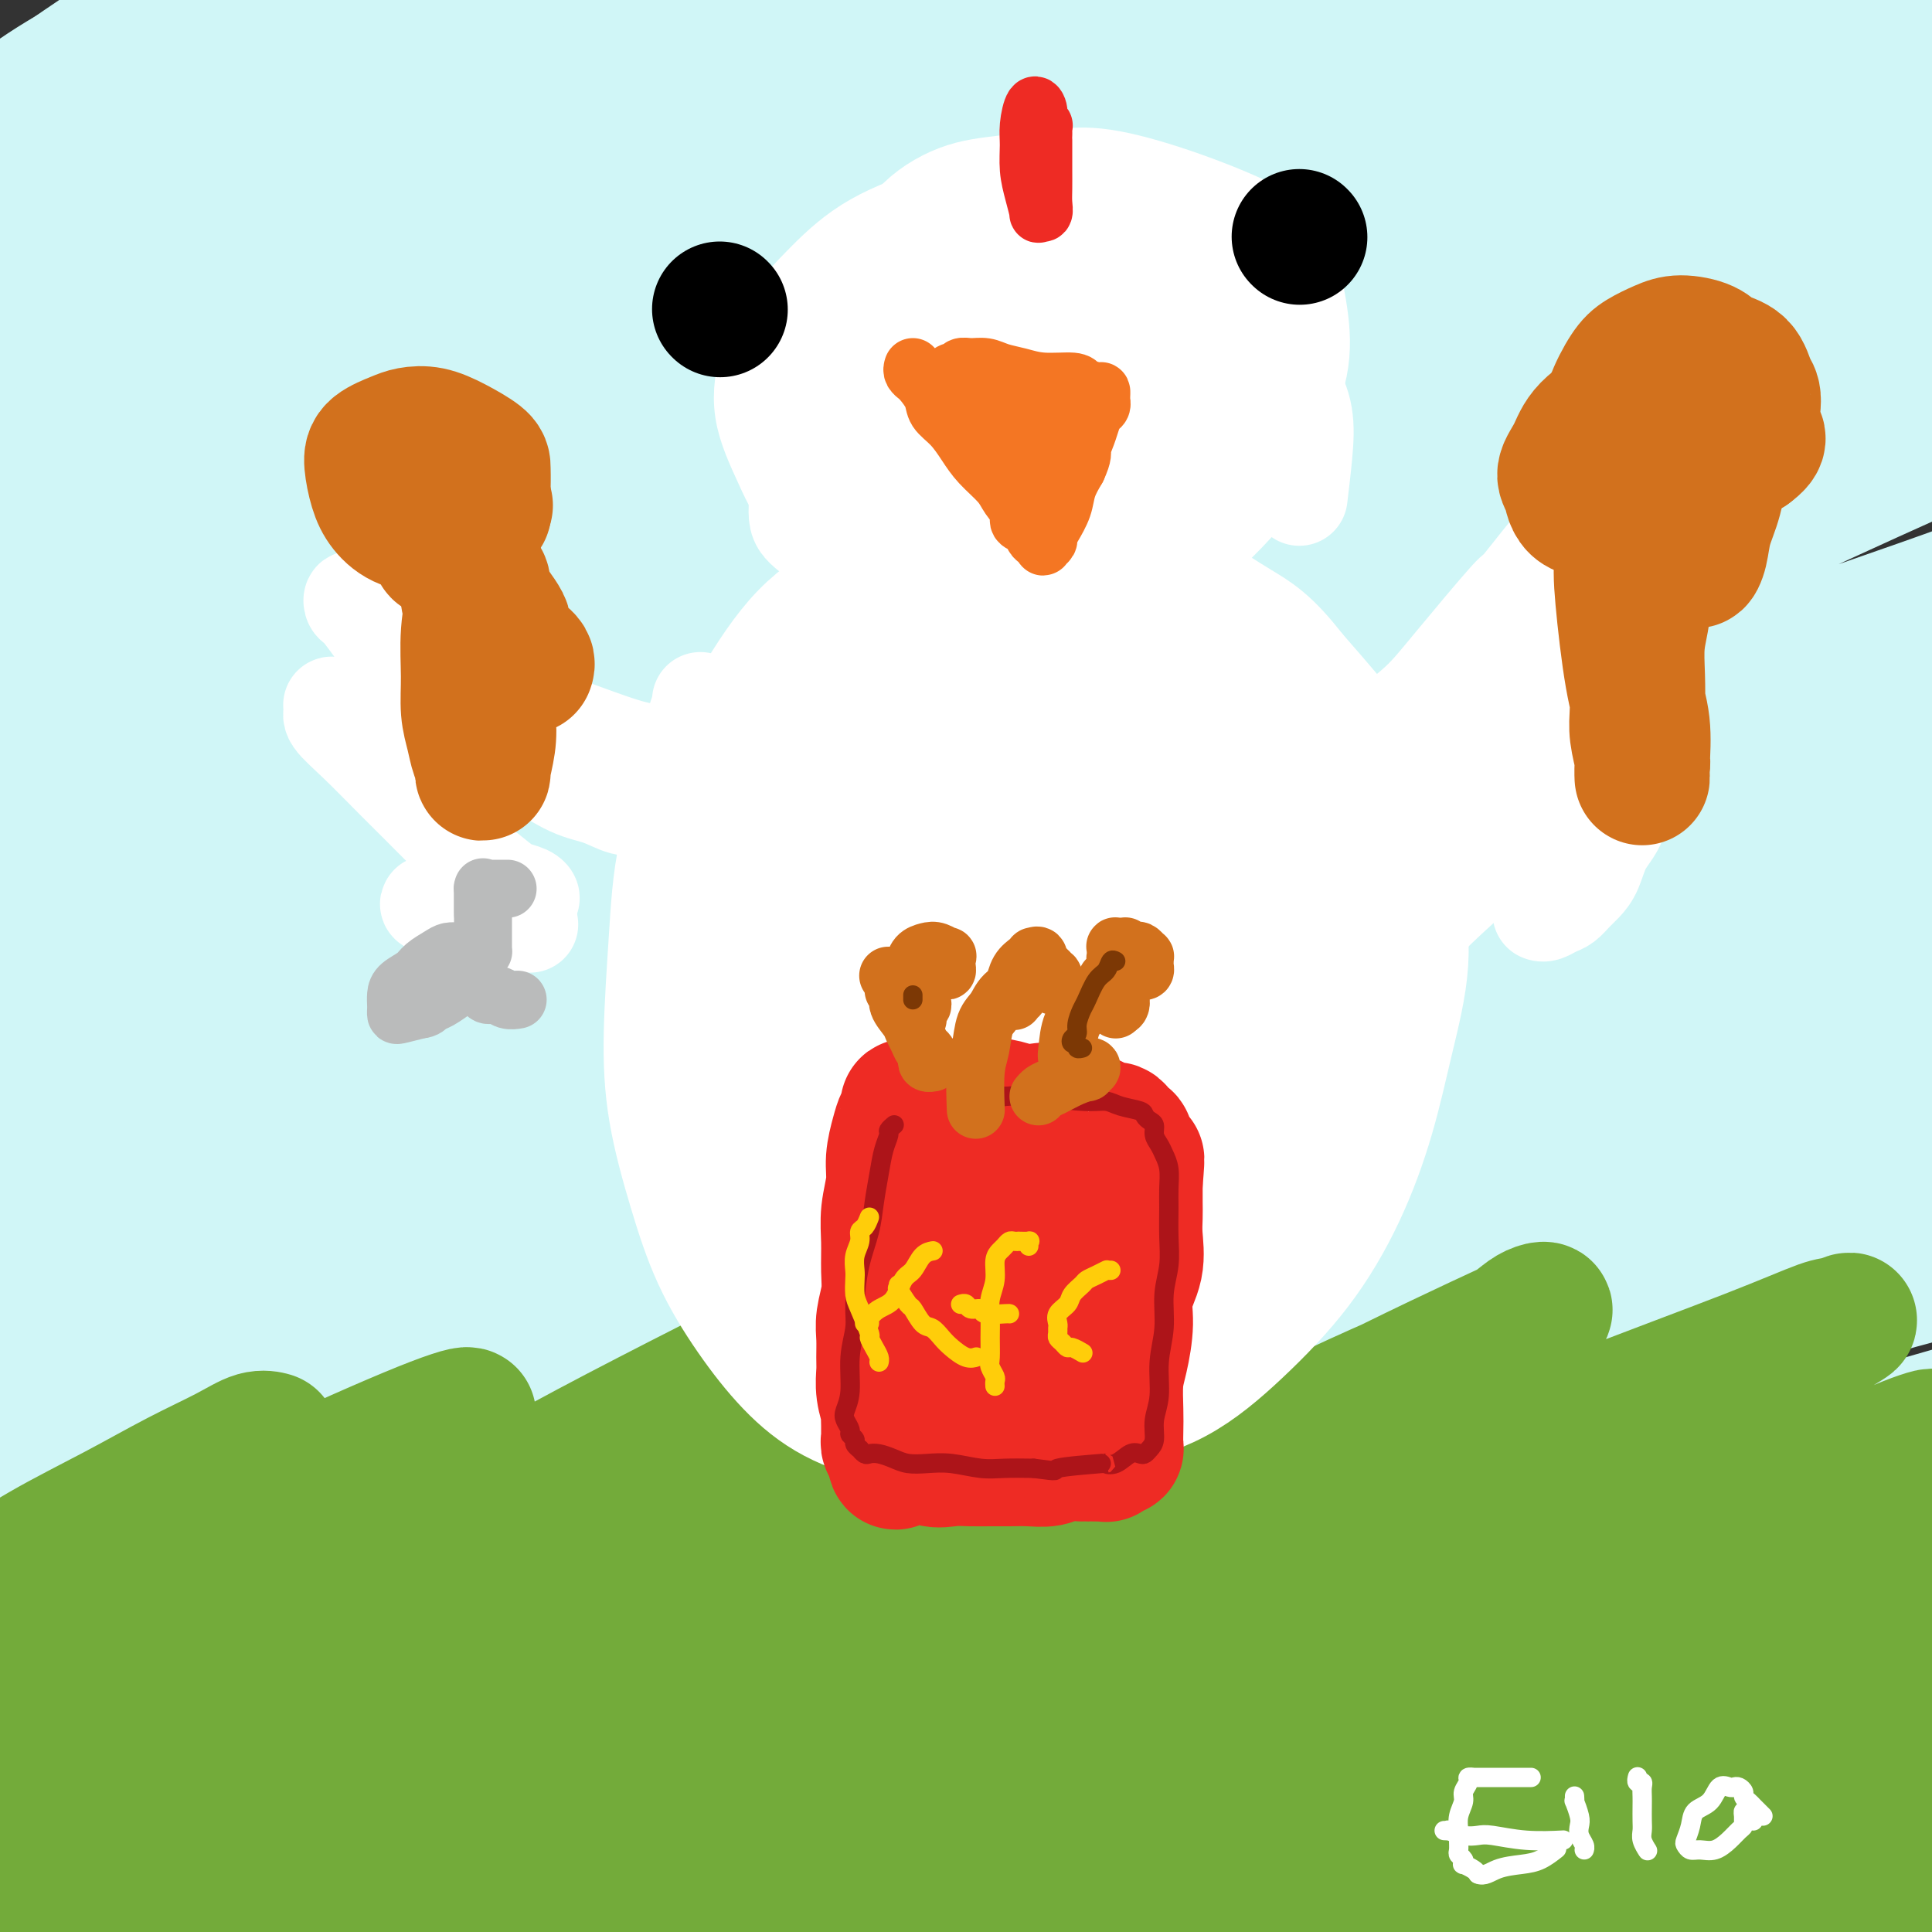 <svg viewBox='0 0 400 400' version='1.1' xmlns='http://www.w3.org/2000/svg' xmlns:xlink='http://www.w3.org/1999/xlink'><rect x="0" y="0" width="400" height="400" fill="#333333" stroke="none"/><g fill='none' stroke='rgb(208,246,247)' stroke-width='28' stroke-linecap='round' stroke-linejoin='round'><path d='M8,30c0.531,-0.071 1.063,-0.143 1,0c-0.063,0.143 -0.720,0.499 0,0c0.720,-0.499 2.817,-1.854 6,-4c3.183,-2.146 7.450,-5.084 12,-8c4.550,-2.916 9.382,-5.812 14,-9c4.618,-3.188 9.022,-6.669 13,-9c3.978,-2.331 7.531,-3.512 10,-5c2.469,-1.488 3.854,-3.282 5,-4c1.146,-0.718 2.054,-0.358 2,0c-0.054,0.358 -1.070,0.715 -2,1c-0.930,0.285 -1.775,0.498 -5,3c-3.225,2.502 -8.832,7.294 -17,14c-8.168,6.706 -18.899,15.326 -26,21c-7.101,5.674 -10.572,8.402 -14,11c-3.428,2.598 -6.815,5.065 -9,7c-2.185,1.935 -3.170,3.336 -4,4c-0.830,0.664 -1.505,0.591 0,0c1.505,-0.591 5.191,-1.698 11,-5c5.809,-3.302 13.741,-8.798 22,-14c8.259,-5.202 16.844,-10.111 24,-15c7.156,-4.889 12.882,-9.758 19,-14c6.118,-4.242 12.626,-7.858 17,-11c4.374,-3.142 6.614,-5.812 9,-8c2.386,-2.188 4.919,-3.896 6,-5c1.081,-1.104 0.709,-1.605 1,-2c0.291,-0.395 1.245,-0.686 -1,0c-2.245,0.686 -7.687,2.347 -15,5c-7.313,2.653 -16.496,6.299 -25,10c-8.504,3.701 -16.328,7.458 -24,11c-7.672,3.542 -15.192,6.869 -21,10c-5.808,3.131 -9.904,6.065 -14,9'/><path d='M3,23c-10.918,5.800 -8.711,5.299 -9,6c-0.289,0.701 -3.072,2.602 -4,3c-0.928,0.398 0.001,-0.709 2,-2c1.999,-1.291 5.068,-2.768 10,-6c4.932,-3.232 11.725,-8.219 22,-15c10.275,-6.781 24.031,-15.357 33,-21c8.969,-5.643 13.152,-8.351 18,-11c4.848,-2.649 10.361,-5.237 14,-7c3.639,-1.763 5.406,-2.702 7,-3c1.594,-0.298 3.017,0.046 4,0c0.983,-0.046 1.526,-0.481 -1,2c-2.526,2.481 -8.123,7.879 -16,15c-7.877,7.121 -18.036,15.966 -27,24c-8.964,8.034 -16.733,15.257 -24,22c-7.267,6.743 -14.032,13.007 -19,18c-4.968,4.993 -8.141,8.714 -10,11c-1.859,2.286 -2.406,3.137 -3,4c-0.594,0.863 -1.235,1.737 1,1c2.235,-0.737 7.345,-3.086 16,-8c8.655,-4.914 20.856,-12.393 33,-20c12.144,-7.607 24.230,-15.343 37,-23c12.770,-7.657 26.225,-15.236 38,-22c11.775,-6.764 21.872,-12.713 33,-18c11.128,-5.287 23.289,-9.912 29,-12c5.711,-2.088 4.972,-1.639 4,-1c-0.972,0.639 -2.178,1.469 -5,4c-2.822,2.531 -7.262,6.764 -24,18c-16.738,11.236 -45.775,29.476 -66,43c-20.225,13.524 -31.637,22.333 -45,32c-13.363,9.667 -28.675,20.190 -39,28c-10.325,7.810 -15.662,12.905 -21,18'/><path d='M-9,103c-10.703,8.384 -7.460,6.345 -7,6c0.460,-0.345 -1.864,1.004 0,0c1.864,-1.004 7.915,-4.362 18,-11c10.085,-6.638 24.205,-16.554 39,-27c14.795,-10.446 30.265,-21.420 47,-32c16.735,-10.580 34.736,-20.767 52,-31c17.264,-10.233 33.792,-20.512 49,-29c15.208,-8.488 29.096,-15.186 39,-20c9.904,-4.814 15.823,-7.745 19,-9c3.177,-1.255 3.611,-0.833 4,-1c0.389,-0.167 0.734,-0.924 -5,3c-5.734,3.924 -17.548,12.527 -35,24c-17.452,11.473 -40.542,25.816 -61,39c-20.458,13.184 -38.284,25.208 -64,43c-25.716,17.792 -59.324,41.351 -78,56c-18.676,14.649 -22.421,20.389 -24,23c-1.579,2.611 -0.992,2.093 -2,3c-1.008,0.907 -3.612,3.238 12,-6c15.612,-9.238 49.439,-30.045 76,-46c26.561,-15.955 45.856,-27.059 68,-40c22.144,-12.941 47.136,-27.719 70,-40c22.864,-12.281 43.601,-22.066 61,-30c17.399,-7.934 31.462,-14.016 40,-18c8.538,-3.984 11.553,-5.870 14,-7c2.447,-1.130 4.328,-1.503 -1,1c-5.328,2.503 -17.864,7.882 -38,17c-20.136,9.118 -47.871,21.976 -76,37c-28.129,15.024 -56.653,32.212 -85,49c-28.347,16.788 -56.516,33.174 -80,49c-23.484,15.826 -42.281,31.093 -54,41c-11.719,9.907 -16.359,14.453 -21,19'/><path d='M-32,166c-12.772,9.974 -7.200,4.910 -1,1c6.200,-3.910 13.030,-6.664 28,-16c14.970,-9.336 38.079,-25.252 63,-42c24.921,-16.748 51.654,-34.328 77,-50c25.346,-15.672 49.304,-29.436 84,-46c34.696,-16.564 80.128,-35.929 106,-47c25.872,-11.071 32.184,-13.850 36,-15c3.816,-1.150 5.137,-0.671 6,-1c0.863,-0.329 1.269,-1.465 -26,12c-27.269,13.465 -82.212,41.532 -124,64c-41.788,22.468 -70.419,39.338 -101,59c-30.581,19.662 -63.110,42.116 -87,60c-23.890,17.884 -39.139,31.198 -49,40c-9.861,8.802 -14.334,13.091 -13,13c1.334,-0.091 8.474,-4.562 23,-13c14.526,-8.438 36.437,-20.844 62,-35c25.563,-14.156 54.779,-30.063 84,-46c29.221,-15.937 58.446,-31.905 89,-46c30.554,-14.095 62.439,-26.315 91,-36c28.561,-9.685 53.800,-16.833 72,-23c18.200,-6.167 29.360,-11.353 36,-14c6.640,-2.647 8.761,-2.755 9,-3c0.239,-0.245 -1.404,-0.628 -14,4c-12.596,4.628 -36.145,14.267 -57,21c-20.855,6.733 -39.016,10.561 -98,38c-58.984,27.439 -158.792,78.488 -201,101c-42.208,22.512 -26.815,16.488 -27,18c-0.185,1.512 -15.946,10.560 -27,18c-11.054,7.440 -17.399,13.272 -18,14c-0.601,0.728 4.543,-3.649 17,-11c12.457,-7.351 32.229,-17.675 52,-28'/><path d='M60,157c33.699,-17.871 83.445,-43.049 119,-61c35.555,-17.951 56.918,-28.674 81,-40c24.082,-11.326 50.883,-23.256 74,-34c23.117,-10.744 42.551,-20.304 56,-28c13.449,-7.696 20.913,-13.528 26,-17c5.087,-3.472 7.797,-4.583 6,-5c-1.797,-0.417 -8.101,-0.141 -24,3c-15.899,3.141 -41.392,9.148 -72,19c-30.608,9.852 -66.331,23.549 -101,39c-34.669,15.451 -68.283,32.654 -99,50c-30.717,17.346 -58.538,34.833 -79,48c-20.462,13.167 -33.564,22.014 -42,28c-8.436,5.986 -12.204,9.111 -11,9c1.204,-0.111 7.382,-3.458 20,-10c12.618,-6.542 31.678,-16.277 55,-28c23.322,-11.723 50.907,-25.432 75,-38c24.093,-12.568 44.693,-23.995 80,-40c35.307,-16.005 85.321,-36.590 109,-46c23.679,-9.410 21.025,-7.646 29,-11c7.975,-3.354 26.581,-11.827 36,-16c9.419,-4.173 9.650,-4.048 -5,3c-14.650,7.048 -44.181,21.018 -76,37c-31.819,15.982 -65.924,33.975 -103,54c-37.076,20.025 -77.122,42.081 -112,63c-34.878,20.919 -64.588,40.702 -86,56c-21.412,15.298 -34.528,26.113 -41,32c-6.472,5.887 -6.302,6.846 -9,9c-2.698,2.154 -8.265,5.503 23,-12c31.265,-17.503 99.361,-55.858 147,-81c47.639,-25.142 74.819,-37.071 102,-49'/><path d='M238,91c46.317,-20.994 111.109,-48.978 142,-62c30.891,-13.022 27.880,-11.082 39,-15c11.120,-3.918 36.373,-13.696 50,-19c13.627,-5.304 15.630,-6.135 14,-6c-1.630,0.135 -6.894,1.237 -22,6c-15.106,4.763 -40.055,13.188 -75,27c-34.945,13.812 -79.887,33.011 -124,52c-44.113,18.989 -87.396,37.767 -141,69c-53.604,31.233 -117.528,74.920 -154,101c-36.472,26.080 -45.491,34.552 -52,41c-6.509,6.448 -10.508,10.874 -1,8c9.508,-2.874 32.521,-13.046 57,-27c24.479,-13.954 50.423,-31.690 80,-51c29.577,-19.310 62.787,-40.195 99,-61c36.213,-20.805 75.429,-41.531 113,-60c37.571,-18.469 73.496,-34.682 106,-50c32.504,-15.318 61.588,-29.741 83,-40c21.412,-10.259 35.153,-16.355 44,-20c8.847,-3.645 12.799,-4.841 11,-4c-1.799,0.841 -9.350,3.717 -26,11c-16.650,7.283 -42.399,18.971 -73,33c-30.601,14.029 -66.053,30.398 -104,48c-37.947,17.602 -78.389,36.438 -115,55c-36.611,18.562 -69.392,36.850 -98,54c-28.608,17.150 -53.042,33.161 -70,45c-16.958,11.839 -26.441,19.507 -32,24c-5.559,4.493 -7.195,5.812 -5,6c2.195,0.188 8.221,-0.756 22,-6c13.779,-5.244 35.312,-14.787 54,-26c18.688,-11.213 34.531,-24.096 70,-45c35.469,-20.904 90.562,-49.830 129,-69c38.438,-19.170 60.219,-28.585 82,-38'/><path d='M341,72c24.637,-11.383 45.230,-20.840 61,-28c15.770,-7.160 26.716,-12.021 31,-14c4.284,-1.979 1.905,-1.074 -1,0c-2.905,1.074 -6.334,2.317 -37,18c-30.666,15.683 -88.567,45.806 -132,70c-43.433,24.194 -72.398,42.458 -102,62c-29.602,19.542 -59.843,40.363 -82,56c-22.157,15.637 -36.232,26.089 -45,33c-8.768,6.911 -12.229,10.280 -11,10c1.229,-0.280 7.149,-4.209 19,-13c11.851,-8.791 29.635,-22.443 51,-38c21.365,-15.557 46.313,-33.018 74,-50c27.687,-16.982 58.114,-33.483 88,-48c29.886,-14.517 59.232,-27.048 85,-38c25.768,-10.952 47.958,-20.323 62,-26c14.042,-5.677 19.936,-7.659 23,-9c3.064,-1.341 3.298,-2.041 -3,1c-6.298,3.041 -19.127,9.824 -41,22c-21.873,12.176 -52.790,29.746 -81,46c-28.210,16.254 -53.713,31.193 -89,54c-35.287,22.807 -80.358,53.482 -105,71c-24.642,17.518 -28.855,21.880 -32,25c-3.145,3.120 -5.223,4.998 -1,2c4.223,-2.998 14.746,-10.873 26,-20c11.254,-9.127 23.238,-19.505 56,-41c32.762,-21.495 86.302,-54.108 128,-76c41.698,-21.892 71.554,-33.062 88,-40c16.446,-6.938 19.480,-9.643 36,-16c16.520,-6.357 46.525,-16.365 57,-20c10.475,-3.635 1.422,-0.896 -13,5c-14.422,5.896 -34.211,14.948 -54,24'/><path d='M397,94c-25.534,11.451 -55.868,25.579 -86,41c-30.132,15.421 -60.061,32.137 -87,47c-26.939,14.863 -50.888,27.875 -66,37c-15.112,9.125 -21.386,14.362 -25,17c-3.614,2.638 -4.569,2.675 -1,1c3.569,-1.675 11.662,-5.063 27,-12c15.338,-6.937 37.922,-17.423 61,-28c23.078,-10.577 46.650,-21.246 70,-31c23.350,-9.754 46.477,-18.594 67,-26c20.523,-7.406 38.443,-13.380 51,-18c12.557,-4.620 19.753,-7.888 21,-8c1.247,-0.112 -3.454,2.933 -14,8c-10.546,5.067 -26.936,12.157 -49,23c-22.064,10.843 -49.802,25.438 -75,39c-25.198,13.562 -47.857,26.090 -71,40c-23.143,13.910 -46.770,29.202 -57,36c-10.230,6.798 -7.064,5.101 -3,3c4.064,-2.101 9.025,-4.606 21,-11c11.975,-6.394 30.963,-16.676 52,-28c21.037,-11.324 44.124,-23.691 67,-35c22.876,-11.309 45.540,-21.561 66,-30c20.460,-8.439 38.717,-15.066 51,-19c12.283,-3.934 18.593,-5.173 22,-6c3.407,-0.827 3.912,-1.240 1,0c-2.912,1.240 -9.243,4.134 -23,11c-13.757,6.866 -34.942,17.706 -59,30c-24.058,12.294 -50.988,26.043 -76,40c-25.012,13.957 -48.106,28.123 -66,39c-17.894,10.877 -30.587,18.467 -38,23c-7.413,4.533 -9.547,6.009 -9,6c0.547,-0.009 3.773,-1.505 7,-3'/><path d='M176,280c7.106,-3.695 21.369,-11.431 37,-20c15.631,-8.569 32.628,-17.971 61,-32c28.372,-14.029 68.120,-32.684 93,-44c24.880,-11.316 34.892,-15.291 44,-19c9.108,-3.709 17.310,-7.152 19,-8c1.690,-0.848 -3.133,0.899 -14,6c-10.867,5.101 -27.778,13.558 -50,25c-22.222,11.442 -49.754,25.870 -77,41c-27.246,15.130 -54.206,30.962 -75,44c-20.794,13.038 -35.421,23.282 -44,29c-8.579,5.718 -11.111,6.909 -11,7c0.111,0.091 2.864,-0.918 10,-5c7.136,-4.082 18.654,-11.239 34,-20c15.346,-8.761 34.518,-19.128 53,-28c18.482,-8.872 36.273,-16.248 53,-24c16.727,-7.752 32.389,-15.879 46,-22c13.611,-6.121 25.172,-10.236 32,-13c6.828,-2.764 8.923,-4.178 10,-5c1.077,-0.822 1.137,-1.053 -2,0c-3.137,1.053 -9.469,3.390 -22,9c-12.531,5.610 -31.259,14.493 -49,24c-17.741,9.507 -34.495,19.638 -50,30c-15.505,10.362 -29.761,20.956 -36,26c-6.239,5.044 -4.462,4.538 -3,4c1.462,-0.538 2.610,-1.109 10,-4c7.390,-2.891 21.022,-8.103 36,-14c14.978,-5.897 31.301,-12.478 55,-23c23.699,-10.522 54.775,-24.985 74,-33c19.225,-8.015 26.599,-9.581 32,-11c5.401,-1.419 8.829,-2.691 10,-3c1.171,-0.309 0.086,0.346 -1,1'/><path d='M451,198c2.121,0.095 -13.078,6.834 -32,16c-18.922,9.166 -41.568,20.760 -64,32c-22.432,11.240 -44.651,22.127 -63,32c-18.349,9.873 -32.827,18.732 -42,24c-9.173,5.268 -13.040,6.943 -15,8c-1.960,1.057 -2.014,1.494 1,0c3.014,-1.494 9.094,-4.919 19,-10c9.906,-5.081 23.637,-11.819 39,-19c15.363,-7.181 32.359,-14.807 49,-22c16.641,-7.193 32.927,-13.955 47,-20c14.073,-6.045 25.934,-11.372 34,-15c8.066,-3.628 12.338,-5.555 14,-6c1.662,-0.445 0.713,0.594 2,0c1.287,-0.594 4.811,-2.819 -6,2c-10.811,4.819 -35.955,16.683 -57,27c-21.045,10.317 -37.990,19.087 -53,27c-15.010,7.913 -28.086,14.968 -37,20c-8.914,5.032 -13.665,8.041 -16,10c-2.335,1.959 -2.255,2.868 -2,3c0.255,0.132 0.685,-0.514 6,-3c5.315,-2.486 15.513,-6.813 28,-12c12.487,-5.187 27.261,-11.235 42,-17c14.739,-5.765 29.443,-11.247 44,-16c14.557,-4.753 28.966,-8.778 39,-12c10.034,-3.222 15.694,-5.641 19,-7c3.306,-1.359 4.259,-1.658 5,-2c0.741,-0.342 1.270,-0.727 -1,0c-2.270,0.727 -7.341,2.566 -18,6c-10.659,3.434 -26.908,8.463 -44,15c-17.092,6.537 -35.026,14.582 -52,22c-16.974,7.418 -32.987,14.209 -49,21'/><path d='M288,302c-22.114,9.925 -26.898,13.237 -32,16c-5.102,2.763 -10.520,4.976 -13,6c-2.480,1.024 -2.022,0.860 -2,1c0.022,0.140 -0.392,0.583 1,0c1.392,-0.583 4.591,-2.193 20,-9c15.409,-6.807 43.028,-18.811 63,-27c19.972,-8.189 32.297,-12.563 46,-17c13.703,-4.437 28.783,-8.936 48,-13c19.217,-4.064 42.570,-7.694 55,-9c12.430,-1.306 13.937,-0.288 16,0c2.063,0.288 4.683,-0.156 6,0c1.317,0.156 1.331,0.910 0,3c-1.331,2.090 -4.006,5.516 -11,10c-6.994,4.484 -18.307,10.026 -32,15c-13.693,4.974 -29.767,9.379 -46,14c-16.233,4.621 -32.627,9.457 -48,14c-15.373,4.543 -29.726,8.791 -41,12c-11.274,3.209 -19.468,5.377 -25,7c-5.532,1.623 -8.403,2.699 -10,3c-1.597,0.301 -1.919,-0.173 -3,0c-1.081,0.173 -2.920,0.992 -1,0c1.920,-0.992 7.597,-3.796 16,-8c8.403,-4.204 19.530,-9.806 30,-15c10.470,-5.194 20.284,-9.978 28,-14c7.716,-4.022 13.335,-7.281 17,-10c3.665,-2.719 5.377,-4.896 7,-7c1.623,-2.104 3.159,-4.133 2,-6c-1.159,-1.867 -5.012,-3.573 -13,-5c-7.988,-1.427 -20.112,-2.577 -34,-3c-13.888,-0.423 -29.539,-0.121 -45,1c-15.461,1.121 -30.730,3.060 -46,5'/><path d='M241,266c-28.481,2.645 -54.183,6.256 -74,9c-19.817,2.744 -33.749,4.619 -48,7c-14.251,2.381 -28.820,5.266 -41,8c-12.180,2.734 -21.971,5.316 -29,7c-7.029,1.684 -11.295,2.472 -14,3c-2.705,0.528 -3.849,0.798 -5,1c-1.151,0.202 -2.309,0.337 -1,0c1.309,-0.337 5.086,-1.148 12,-4c6.914,-2.852 16.965,-7.747 28,-12c11.035,-4.253 23.055,-7.865 35,-12c11.945,-4.135 23.814,-8.792 36,-13c12.186,-4.208 24.690,-7.966 31,-10c6.310,-2.034 6.428,-2.342 11,-4c4.572,-1.658 13.598,-4.665 18,-6c4.402,-1.335 4.178,-0.999 5,-1c0.822,-0.001 2.689,-0.339 1,0c-1.689,0.339 -6.934,1.356 -15,3c-8.066,1.644 -18.952,3.917 -28,6c-9.048,2.083 -16.260,3.977 -31,8c-14.740,4.023 -37.010,10.174 -47,13c-9.990,2.826 -7.699,2.327 -14,4c-6.301,1.673 -21.194,5.516 -29,8c-7.806,2.484 -8.524,3.607 -10,4c-1.476,0.393 -3.709,0.056 -5,0c-1.291,-0.056 -1.640,0.168 -1,0c0.640,-0.168 2.268,-0.728 7,-3c4.732,-2.272 12.569,-6.255 22,-10c9.431,-3.745 20.456,-7.251 31,-11c10.544,-3.749 20.608,-7.740 31,-11c10.392,-3.260 21.112,-5.789 30,-8c8.888,-2.211 15.944,-4.106 23,-6'/><path d='M170,236c10.771,-3.006 11.197,-3.523 14,-4c2.803,-0.477 7.983,-0.916 10,-1c2.017,-0.084 0.872,0.185 1,0c0.128,-0.185 1.528,-0.825 -1,0c-2.528,0.825 -8.983,3.115 -18,6c-9.017,2.885 -20.596,6.364 -32,10c-11.404,3.636 -22.633,7.430 -33,11c-10.367,3.570 -19.870,6.917 -33,11c-13.130,4.083 -29.885,8.903 -40,12c-10.115,3.097 -13.588,4.473 -20,6c-6.412,1.527 -15.764,3.207 -20,4c-4.236,0.793 -3.358,0.698 -5,1c-1.642,0.302 -5.804,0.999 -8,1c-2.196,0.001 -2.427,-0.695 -3,-1c-0.573,-0.305 -1.489,-0.218 -2,-1c-0.511,-0.782 -0.617,-2.432 0,-5c0.617,-2.568 1.958,-6.055 4,-10c2.042,-3.945 4.783,-8.348 8,-12c3.217,-3.652 6.908,-6.552 10,-9c3.092,-2.448 5.585,-4.444 8,-6c2.415,-1.556 4.750,-2.671 6,-3c1.250,-0.329 1.413,0.129 2,0c0.587,-0.129 1.598,-0.846 2,1c0.402,1.846 0.195,6.256 -1,12c-1.195,5.744 -3.378,12.824 -6,19c-2.622,6.176 -5.683,11.448 -8,16c-2.317,4.552 -3.889,8.383 -5,11c-1.111,2.617 -1.762,4.021 -2,5c-0.238,0.979 -0.064,1.533 0,2c0.064,0.467 0.018,0.848 0,1c-0.018,0.152 -0.009,0.076 0,0'/></g>
<g fill='none' stroke='rgb(115,171,58)' stroke-width='28' stroke-linecap='round' stroke-linejoin='round'><path d='M-8,331c0.092,0.180 0.183,0.359 1,0c0.817,-0.359 2.359,-1.257 5,-3c2.641,-1.743 6.380,-4.331 11,-7c4.620,-2.669 10.121,-5.419 15,-8c4.879,-2.581 9.135,-4.993 13,-7c3.865,-2.007 7.340,-3.608 10,-5c2.660,-1.392 4.506,-2.573 6,-3c1.494,-0.427 2.636,-0.099 3,0c0.364,0.099 -0.049,-0.031 0,0c0.049,0.031 0.560,0.223 -6,5c-6.560,4.777 -20.191,14.141 -29,20c-8.809,5.859 -12.795,8.215 -18,12c-5.205,3.785 -11.628,9.000 -15,12c-3.372,3.000 -3.691,3.787 -4,4c-0.309,0.213 -0.607,-0.146 -1,0c-0.393,0.146 -0.882,0.797 1,0c1.882,-0.797 6.137,-3.041 12,-6c5.863,-2.959 13.336,-6.634 21,-11c7.664,-4.366 15.518,-9.422 23,-14c7.482,-4.578 14.593,-8.676 21,-12c6.407,-3.324 12.110,-5.872 17,-8c4.890,-2.128 8.968,-3.834 12,-5c3.032,-1.166 5.020,-1.791 6,-2c0.980,-0.209 0.952,-0.004 1,0c0.048,0.004 0.171,-0.195 -1,1c-1.171,1.195 -3.637,3.784 -17,14c-13.363,10.216 -37.623,28.058 -50,37c-12.377,8.942 -12.871,8.984 -15,11c-2.129,2.016 -5.894,6.004 -8,8c-2.106,1.996 -2.553,1.998 -3,2'/><path d='M3,366c-15.512,12.137 -7.792,5.979 2,0c9.792,-5.979 21.657,-11.779 28,-15c6.343,-3.221 7.166,-3.864 16,-9c8.834,-5.136 25.680,-14.767 38,-22c12.320,-7.233 20.113,-12.070 35,-20c14.887,-7.930 36.866,-18.953 47,-24c10.134,-5.047 8.422,-4.119 10,-5c1.578,-0.881 6.446,-3.571 9,-5c2.554,-1.429 2.795,-1.596 -1,1c-3.795,2.596 -11.624,7.956 -24,16c-12.376,8.044 -29.298,18.772 -45,29c-15.702,10.228 -30.182,19.955 -44,30c-13.818,10.045 -26.973,20.409 -38,29c-11.027,8.591 -19.927,15.408 -26,20c-6.073,4.592 -9.320,6.960 -11,8c-1.680,1.040 -1.792,0.754 -2,1c-0.208,0.246 -0.510,1.026 0,1c0.510,-0.026 1.834,-0.857 7,-4c5.166,-3.143 14.175,-8.600 24,-15c9.825,-6.400 20.466,-13.745 32,-21c11.534,-7.255 23.962,-14.419 35,-21c11.038,-6.581 20.686,-12.579 35,-21c14.314,-8.421 33.294,-19.264 44,-25c10.706,-5.736 13.139,-6.365 15,-7c1.861,-0.635 3.149,-1.277 4,-2c0.851,-0.723 1.263,-1.527 -3,1c-4.263,2.527 -13.203,8.384 -27,17c-13.797,8.616 -32.451,19.990 -52,33c-19.549,13.010 -39.994,27.657 -59,42c-19.006,14.343 -36.573,28.384 -50,39c-13.427,10.616 -22.713,17.808 -32,25'/><path d='M-30,442c-24.216,18.089 -14.256,10.313 -11,8c3.256,-2.313 -0.192,0.838 0,1c0.192,0.162 4.024,-2.665 11,-8c6.976,-5.335 17.097,-13.177 29,-22c11.903,-8.823 25.590,-18.625 39,-28c13.410,-9.375 26.543,-18.322 40,-27c13.457,-8.678 27.238,-17.086 40,-25c12.762,-7.914 24.505,-15.332 36,-22c11.495,-6.668 22.740,-12.585 32,-17c9.260,-4.415 16.533,-7.329 21,-9c4.467,-1.671 6.126,-2.100 8,-3c1.874,-0.900 3.963,-2.270 2,0c-1.963,2.270 -7.979,8.181 -17,15c-9.021,6.819 -21.047,14.547 -35,24c-13.953,9.453 -29.833,20.633 -43,30c-13.167,9.367 -23.620,16.922 -34,25c-10.380,8.078 -20.687,16.679 -25,20c-4.313,3.321 -2.631,1.363 -2,1c0.631,-0.363 0.213,0.869 5,-1c4.787,-1.869 14.779,-6.838 28,-14c13.221,-7.162 29.669,-16.518 46,-26c16.331,-9.482 32.544,-19.090 49,-28c16.456,-8.910 33.156,-17.121 49,-25c15.844,-7.879 30.831,-15.427 43,-21c12.169,-5.573 21.521,-9.173 27,-12c5.479,-2.827 7.087,-4.882 9,-6c1.913,-1.118 4.131,-1.300 2,0c-2.131,1.300 -8.613,4.080 -21,10c-12.387,5.920 -30.681,14.978 -50,26c-19.319,11.022 -39.663,24.006 -60,37c-20.337,12.994 -40.669,25.997 -61,39'/><path d='M127,384c-27.702,17.878 -36.456,24.573 -47,33c-10.544,8.427 -22.877,18.588 -27,22c-4.123,3.412 -0.037,0.076 0,0c0.037,-0.076 -3.974,3.107 2,0c5.974,-3.107 21.933,-12.506 45,-26c23.067,-13.494 53.242,-31.083 76,-44c22.758,-12.917 38.101,-21.160 55,-30c16.899,-8.840 35.355,-18.276 52,-26c16.645,-7.724 31.479,-13.736 45,-19c13.521,-5.264 25.728,-9.780 34,-13c8.272,-3.220 12.610,-5.145 15,-6c2.390,-0.855 2.834,-0.640 4,-1c1.166,-0.360 3.055,-1.295 1,0c-2.055,1.295 -8.055,4.819 -19,11c-10.945,6.181 -26.835,15.019 -43,23c-16.165,7.981 -32.605,15.106 -49,23c-16.395,7.894 -32.746,16.556 -48,25c-15.254,8.444 -29.412,16.669 -40,23c-10.588,6.331 -17.605,10.768 -21,13c-3.395,2.232 -3.167,2.260 -4,3c-0.833,0.740 -2.727,2.191 0,2c2.727,-0.191 10.076,-2.025 22,-6c11.924,-3.975 28.424,-10.090 43,-16c14.576,-5.910 27.230,-11.613 49,-21c21.770,-9.387 52.658,-22.458 72,-31c19.342,-8.542 27.138,-12.556 34,-16c6.862,-3.444 12.789,-6.318 17,-8c4.211,-1.682 6.706,-2.173 4,-1c-2.706,1.173 -10.613,4.008 -25,10c-14.387,5.992 -35.253,15.141 -56,25c-20.747,9.859 -41.373,20.430 -62,31'/><path d='M256,364c-32.602,15.944 -42.607,22.803 -54,30c-11.393,7.197 -24.176,14.730 -31,19c-6.824,4.270 -7.691,5.275 -9,6c-1.309,0.725 -3.062,1.168 0,0c3.062,-1.168 10.937,-3.947 24,-9c13.063,-5.053 31.315,-12.381 49,-20c17.685,-7.619 34.805,-15.531 53,-23c18.195,-7.469 37.466,-14.495 55,-21c17.534,-6.505 33.332,-12.488 45,-17c11.668,-4.512 19.208,-7.554 23,-9c3.792,-1.446 3.838,-1.295 5,-2c1.162,-0.705 3.439,-2.266 1,-1c-2.439,1.266 -9.596,5.358 -19,10c-9.404,4.642 -21.056,9.835 -40,20c-18.944,10.165 -45.181,25.301 -63,35c-17.819,9.699 -27.219,13.961 -34,18c-6.781,4.039 -10.945,7.853 -14,10c-3.055,2.147 -5.003,2.625 -3,2c2.003,-0.625 7.958,-2.354 18,-6c10.042,-3.646 24.170,-9.208 38,-15c13.830,-5.792 27.361,-11.812 41,-18c13.639,-6.188 27.387,-12.543 39,-17c11.613,-4.457 21.093,-7.016 27,-9c5.907,-1.984 8.241,-3.395 10,-4c1.759,-0.605 2.942,-0.406 3,0c0.058,0.406 -1.010,1.018 -6,4c-4.990,2.982 -13.901,8.335 -26,15c-12.099,6.665 -27.387,14.642 -40,22c-12.613,7.358 -22.550,14.096 -30,19c-7.450,4.904 -12.414,7.972 -15,10c-2.586,2.028 -2.793,3.014 -3,4'/><path d='M300,417c-8.196,5.198 -4.686,1.693 -1,0c3.686,-1.693 7.547,-1.575 14,-3c6.453,-1.425 15.499,-4.395 29,-10c13.501,-5.605 31.458,-13.847 43,-19c11.542,-5.153 16.668,-7.218 21,-9c4.332,-1.782 7.871,-3.280 10,-4c2.129,-0.720 2.850,-0.660 4,-1c1.150,-0.340 2.731,-1.079 0,0c-2.731,1.079 -9.772,3.977 -19,8c-9.228,4.023 -20.643,9.172 -29,13c-8.357,3.828 -13.654,6.336 -18,9c-4.346,2.664 -7.739,5.485 -10,7c-2.261,1.515 -3.389,1.726 -4,2c-0.611,0.274 -0.704,0.612 -1,1c-0.296,0.388 -0.796,0.824 2,0c2.796,-0.824 8.887,-2.910 17,-5c8.113,-2.090 18.248,-4.184 26,-6c7.752,-1.816 13.121,-3.352 18,-5c4.879,-1.648 9.266,-3.407 12,-4c2.734,-0.593 3.814,-0.021 5,0c1.186,0.021 2.479,-0.508 1,0c-1.479,0.508 -5.729,2.055 -11,4c-5.271,1.945 -11.564,4.288 -16,6c-4.436,1.712 -7.016,2.793 -10,4c-2.984,1.207 -6.372,2.540 -8,3c-1.628,0.460 -1.497,0.049 -1,0c0.497,-0.049 1.360,0.265 2,0c0.640,-0.265 1.057,-1.110 7,-3c5.943,-1.890 17.412,-4.826 22,-6c4.588,-1.174 2.294,-0.587 0,0'/></g>
<g fill='none' stroke='rgb(255,255,255)' stroke-width='4' stroke-linecap='round' stroke-linejoin='round'><path d='M317,368c-0.478,0.000 -0.957,0.000 -1,0c-0.043,-0.000 0.349,-0.000 0,0c-0.349,0.000 -1.439,0.000 -2,0c-0.561,-0.000 -0.593,-0.000 -1,0c-0.407,0.000 -1.190,0.000 -2,0c-0.810,-0.000 -1.647,-0.001 -2,0c-0.353,0.001 -0.223,0.002 -1,0c-0.777,-0.002 -2.461,-0.009 -3,0c-0.539,0.009 0.067,0.032 0,0c-0.067,-0.032 -0.806,-0.119 -1,0c-0.194,0.119 0.158,0.444 0,1c-0.158,0.556 -0.827,1.342 -1,2c-0.173,0.658 0.150,1.188 0,2c-0.150,0.812 -0.773,1.905 -1,3c-0.227,1.095 -0.057,2.191 0,3c0.057,0.809 0.002,1.331 0,2c-0.002,0.669 0.050,1.485 0,2c-0.050,0.515 -0.203,0.729 0,1c0.203,0.271 0.762,0.597 1,1c0.238,0.403 0.157,0.881 0,1c-0.157,0.119 -0.388,-0.122 0,0c0.388,0.122 1.397,0.606 2,1c0.603,0.394 0.802,0.697 1,1'/><path d='M306,388c1.274,0.600 2.457,-0.400 4,-1c1.543,-0.600 3.444,-0.800 5,-1c1.556,-0.200 2.765,-0.400 4,-1c1.235,-0.600 2.496,-1.600 3,-2c0.504,-0.400 0.252,-0.200 0,0'/><path d='M299,379c0.493,0.030 0.986,0.060 1,0c0.014,-0.060 -0.450,-0.208 0,0c0.450,0.208 1.813,0.774 3,1c1.187,0.226 2.196,0.113 3,0c0.804,-0.113 1.401,-0.226 3,0c1.599,0.226 4.200,0.792 7,1c2.800,0.208 5.800,0.060 7,0c1.200,-0.060 0.600,-0.030 0,0'/><path d='M326,372c-0.008,-0.134 -0.016,-0.268 0,0c0.016,0.268 0.056,0.939 0,1c-0.056,0.061 -0.207,-0.489 0,0c0.207,0.489 0.774,2.015 1,3c0.226,0.985 0.113,1.427 0,2c-0.113,0.573 -0.226,1.277 0,2c0.226,0.723 0.792,1.464 1,2c0.208,0.536 0.060,0.867 0,1c-0.060,0.133 -0.030,0.066 0,0'/><path d='M339,368c0.030,-0.118 0.061,-0.236 0,0c-0.061,0.236 -0.212,0.825 0,1c0.212,0.175 0.789,-0.062 1,0c0.211,0.062 0.057,0.425 0,1c-0.057,0.575 -0.016,1.361 0,2c0.016,0.639 0.008,1.131 0,2c-0.008,0.869 -0.016,2.114 0,3c0.016,0.886 0.057,1.414 0,2c-0.057,0.586 -0.211,1.229 0,2c0.211,0.771 0.788,1.669 1,2c0.212,0.331 0.061,0.095 0,0c-0.061,-0.095 -0.030,-0.047 0,0'/><path d='M365,376c-0.331,-0.333 -0.662,-0.666 -1,-1c-0.338,-0.334 -0.682,-0.667 -1,-1c-0.318,-0.333 -0.610,-0.664 -1,-1c-0.390,-0.336 -0.877,-0.678 -1,-1c-0.123,-0.322 0.118,-0.625 0,-1c-0.118,-0.375 -0.597,-0.823 -1,-1c-0.403,-0.177 -0.731,-0.084 -1,0c-0.269,0.084 -0.477,0.161 -1,0c-0.523,-0.161 -1.359,-0.558 -2,0c-0.641,0.558 -1.087,2.072 -2,3c-0.913,0.928 -2.295,1.272 -3,2c-0.705,0.728 -0.734,1.841 -1,3c-0.266,1.159 -0.770,2.365 -1,3c-0.230,0.635 -0.185,0.700 0,1c0.185,0.300 0.511,0.834 1,1c0.489,0.166 1.140,-0.035 2,0c0.860,0.035 1.929,0.308 3,0c1.071,-0.308 2.144,-1.195 3,-2c0.856,-0.805 1.497,-1.527 2,-2c0.503,-0.473 0.870,-0.698 1,-1c0.130,-0.302 0.025,-0.680 0,-1c-0.025,-0.320 0.032,-0.583 0,-1c-0.032,-0.417 -0.153,-0.988 0,-1c0.153,-0.012 0.580,0.535 1,1c0.420,0.465 0.834,0.847 1,1c0.166,0.153 0.083,0.076 0,0'/></g>
<g fill='none' stroke='rgb(255,255,255)' stroke-width='28' stroke-linecap='round' stroke-linejoin='round'><path d='M189,138c0.081,-0.135 0.162,-0.271 0,0c-0.162,0.271 -0.569,0.948 -1,1c-0.431,0.052 -0.888,-0.522 -2,0c-1.112,0.522 -2.881,2.139 -5,4c-2.119,1.861 -4.590,3.965 -7,7c-2.410,3.035 -4.760,7.001 -7,10c-2.240,2.999 -4.370,5.031 -7,11c-2.630,5.969 -5.760,15.876 -7,20c-1.240,4.124 -0.589,2.467 -1,7c-0.411,4.533 -1.885,15.258 -2,22c-0.115,6.742 1.128,9.501 2,13c0.872,3.499 1.373,7.737 3,13c1.627,5.263 4.379,11.549 7,16c2.621,4.451 5.112,7.065 8,10c2.888,2.935 6.173,6.190 10,9c3.827,2.810 8.195,5.176 12,7c3.805,1.824 7.047,3.106 11,4c3.953,0.894 8.616,1.401 13,1c4.384,-0.401 8.488,-1.709 13,-3c4.512,-1.291 9.431,-2.564 14,-5c4.569,-2.436 8.787,-6.034 13,-10c4.213,-3.966 8.419,-8.301 12,-13c3.581,-4.699 6.536,-9.762 9,-15c2.464,-5.238 4.435,-10.651 6,-16c1.565,-5.349 2.723,-10.635 4,-16c1.277,-5.365 2.674,-10.811 3,-16c0.326,-5.189 -0.418,-10.123 -1,-15c-0.582,-4.877 -1.003,-9.698 -2,-14c-0.997,-4.302 -2.571,-8.086 -6,-13c-3.429,-4.914 -8.715,-10.957 -14,-17'/><path d='M267,140c-5.074,-6.582 -7.758,-8.037 -11,-10c-3.242,-1.963 -7.042,-4.434 -11,-7c-3.958,-2.566 -8.073,-5.228 -12,-7c-3.927,-1.772 -7.667,-2.655 -13,-3c-5.333,-0.345 -12.261,-0.151 -17,0c-4.739,0.151 -7.291,0.260 -11,2c-3.709,1.740 -8.576,5.110 -13,8c-4.424,2.890 -8.403,5.298 -12,9c-3.597,3.702 -6.810,8.696 -10,14c-3.190,5.304 -6.357,10.917 -9,16c-2.643,5.083 -4.763,9.634 -6,15c-1.237,5.366 -1.590,11.546 -2,18c-0.410,6.454 -0.878,13.180 -1,19c-0.122,5.820 0.103,10.732 1,16c0.897,5.268 2.468,10.891 4,16c1.532,5.109 3.025,9.704 5,14c1.975,4.296 4.432,8.291 7,12c2.568,3.709 5.246,7.131 8,10c2.754,2.869 5.583,5.186 9,7c3.417,1.814 7.423,3.123 11,4c3.577,0.877 6.724,1.320 12,1c5.276,-0.320 12.679,-1.402 18,-3c5.321,-1.598 8.559,-3.711 12,-6c3.441,-2.289 7.084,-4.752 12,-9c4.916,-4.248 11.104,-10.280 15,-15c3.896,-4.720 5.501,-8.128 8,-12c2.499,-3.872 5.890,-8.209 8,-13c2.110,-4.791 2.937,-10.037 4,-15c1.063,-4.963 2.363,-9.644 3,-15c0.637,-5.356 0.611,-11.387 0,-17c-0.611,-5.613 -1.805,-10.806 -3,-16'/><path d='M273,173c-1.605,-7.667 -4.117,-10.334 -7,-14c-2.883,-3.666 -6.138,-8.329 -10,-12c-3.862,-3.671 -8.332,-6.349 -13,-9c-4.668,-2.651 -9.534,-5.276 -14,-7c-4.466,-1.724 -8.530,-2.549 -13,-3c-4.470,-0.451 -9.344,-0.530 -14,0c-4.656,0.530 -9.093,1.669 -13,3c-3.907,1.331 -7.283,2.854 -11,6c-3.717,3.146 -7.773,7.913 -11,12c-3.227,4.087 -5.624,7.493 -8,16c-2.376,8.507 -4.729,22.115 -6,32c-1.271,9.885 -1.458,16.046 -1,23c0.458,6.954 1.562,14.701 3,22c1.438,7.299 3.210,14.150 6,21c2.790,6.850 6.596,13.699 10,18c3.404,4.301 6.404,6.054 10,7c3.596,0.946 7.789,1.086 12,0c4.211,-1.086 8.442,-3.399 13,-7c4.558,-3.601 9.444,-8.490 13,-13c3.556,-4.510 5.782,-8.641 8,-13c2.218,-4.359 4.426,-8.947 6,-14c1.574,-5.053 2.513,-10.571 3,-15c0.487,-4.429 0.523,-7.770 0,-11c-0.523,-3.230 -1.603,-6.349 -3,-10c-1.397,-3.651 -3.111,-7.833 -5,-11c-1.889,-3.167 -3.955,-5.317 -6,-7c-2.045,-1.683 -4.070,-2.898 -6,-4c-1.930,-1.102 -3.765,-2.089 -6,-2c-2.235,0.089 -4.871,1.255 -8,3c-3.129,1.745 -6.751,4.070 -10,9c-3.249,4.930 -6.124,12.465 -9,20'/><path d='M183,213c-2.691,6.175 -4.917,11.614 -6,20c-1.083,8.386 -1.022,19.719 -1,26c0.022,6.281 0.006,7.509 0,8c-0.006,0.491 -0.003,0.246 0,0'/><path d='M218,256c3.813,-7.577 7.626,-15.154 10,-22c2.374,-6.846 3.309,-12.963 5,-19c1.691,-6.037 4.139,-11.996 5,-18c0.861,-6.004 0.135,-12.055 0,-17c-0.135,-4.945 0.322,-8.786 0,-12c-0.322,-3.214 -1.424,-5.802 -3,-8c-1.576,-2.198 -3.626,-4.007 -6,-5c-2.374,-0.993 -5.074,-1.169 -10,0c-4.926,1.169 -12.080,3.685 -19,8c-6.920,4.315 -13.606,10.430 -19,16c-5.394,5.570 -9.494,10.594 -13,16c-3.506,5.406 -6.417,11.194 -8,15c-1.583,3.806 -1.837,5.629 -2,8c-0.163,2.371 -0.235,5.291 0,6c0.235,0.709 0.776,-0.793 4,-3c3.224,-2.207 9.130,-5.119 15,-10c5.870,-4.881 11.703,-11.731 16,-18c4.297,-6.269 7.057,-11.958 10,-18c2.943,-6.042 6.067,-12.439 8,-16c1.933,-3.561 2.674,-4.287 3,-5c0.326,-0.713 0.238,-1.414 0,-2c-0.238,-0.586 -0.627,-1.057 -4,1c-3.373,2.057 -9.731,6.640 -16,12c-6.269,5.360 -12.451,11.495 -17,17c-4.549,5.505 -7.467,10.380 -10,15c-2.533,4.620 -4.682,8.986 -6,12c-1.318,3.014 -1.806,4.675 -2,6c-0.194,1.325 -0.093,2.314 1,3c1.093,0.686 3.179,1.069 8,0c4.821,-1.069 12.377,-3.591 19,-7c6.623,-3.409 12.311,-7.704 18,-12'/><path d='M205,199c5.134,-3.862 8.969,-7.517 13,-11c4.031,-3.483 8.258,-6.795 11,-9c2.742,-2.205 4.000,-3.305 5,-4c1.000,-0.695 1.742,-0.986 3,-2c1.258,-1.014 3.032,-2.753 0,2c-3.032,4.753 -10.870,15.997 -18,27c-7.130,11.003 -13.551,21.766 -17,27c-3.449,5.234 -3.927,4.941 -8,11c-4.073,6.059 -11.740,18.472 -15,24c-3.260,5.528 -2.114,4.171 -2,4c0.114,-0.171 -0.806,0.845 1,0c1.806,-0.845 6.338,-3.552 13,-9c6.662,-5.448 15.455,-13.638 23,-21c7.545,-7.362 13.842,-13.897 20,-20c6.158,-6.103 12.177,-11.774 17,-16c4.823,-4.226 8.450,-7.008 11,-9c2.550,-1.992 4.024,-3.196 5,-4c0.976,-0.804 1.453,-1.208 2,-2c0.547,-0.792 1.166,-1.972 0,-1c-1.166,0.972 -4.115,4.096 -9,9c-4.885,4.904 -11.707,11.586 -18,18c-6.293,6.414 -12.056,12.558 -17,18c-4.944,5.442 -9.068,10.181 -12,14c-2.932,3.819 -4.670,6.720 -6,9c-1.330,2.280 -2.251,3.941 -3,5c-0.749,1.059 -1.326,1.515 -1,2c0.326,0.485 1.554,0.997 4,0c2.446,-0.997 6.109,-3.504 11,-7c4.891,-3.496 11.009,-7.980 15,-12c3.991,-4.020 5.855,-7.577 9,-12c3.145,-4.423 7.573,-9.711 12,-15'/><path d='M254,215c3.813,-4.995 2.847,-3.983 3,-4c0.153,-0.017 1.425,-1.062 2,-2c0.575,-0.938 0.451,-1.770 0,-2c-0.451,-0.230 -1.231,0.140 -2,0c-0.769,-0.140 -1.529,-0.792 -3,-1c-1.471,-0.208 -3.653,0.027 -5,0c-1.347,-0.027 -1.861,-0.318 -3,-1c-1.139,-0.682 -2.905,-1.757 -4,-4c-1.095,-2.243 -1.520,-5.656 -2,-10c-0.480,-4.344 -1.015,-9.620 -1,-14c0.015,-4.380 0.580,-7.865 1,-11c0.420,-3.135 0.694,-5.919 1,-8c0.306,-2.081 0.644,-3.457 1,-5c0.356,-1.543 0.731,-3.251 1,-4c0.269,-0.749 0.430,-0.538 1,0c0.570,0.538 1.547,1.403 3,4c1.453,2.597 3.382,6.925 5,12c1.618,5.075 2.923,10.898 3,20c0.077,9.102 -1.076,21.485 -2,30c-0.924,8.515 -1.621,13.163 -2,17c-0.379,3.837 -0.441,6.864 -1,10c-0.559,3.136 -1.615,6.380 -2,8c-0.385,1.620 -0.100,1.615 0,2c0.100,0.385 0.013,1.159 0,1c-0.013,-0.159 0.047,-1.250 1,-4c0.953,-2.750 2.799,-7.157 4,-12c1.201,-4.843 1.758,-10.121 3,-15c1.242,-4.879 3.168,-9.359 4,-13c0.832,-3.641 0.570,-6.442 1,-9c0.430,-2.558 1.551,-4.874 2,-6c0.449,-1.126 0.224,-1.063 0,-1'/><path d='M263,193c2.500,-10.000 1.250,-5.000 0,0'/></g>
<g fill='none' stroke='rgb(238,43,36)' stroke-width='28' stroke-linecap='round' stroke-linejoin='round'><path d='M189,232c-0.002,0.080 -0.005,0.161 0,0c0.005,-0.161 0.016,-0.563 0,-1c-0.016,-0.437 -0.060,-0.910 0,-1c0.060,-0.090 0.224,0.204 0,0c-0.224,-0.204 -0.834,-0.905 -1,-1c-0.166,-0.095 0.114,0.416 0,1c-0.114,0.584 -0.623,1.243 -1,2c-0.377,0.757 -0.623,1.614 -1,3c-0.377,1.386 -0.886,3.300 -1,5c-0.114,1.700 0.167,3.184 0,5c-0.167,1.816 -0.780,3.963 -1,6c-0.220,2.037 -0.045,3.965 0,6c0.045,2.035 -0.041,4.176 0,6c0.041,1.824 0.207,3.330 0,5c-0.207,1.670 -0.789,3.502 -1,5c-0.211,1.498 -0.053,2.661 0,4c0.053,1.339 0.000,2.855 0,4c-0.000,1.145 0.053,1.920 0,3c-0.053,1.080 -0.210,2.465 0,4c0.210,1.535 0.788,3.219 1,4c0.212,0.781 0.057,0.658 0,1c-0.057,0.342 -0.015,1.148 0,2c0.015,0.852 0.003,1.749 0,2c-0.003,0.251 0.003,-0.143 0,0c-0.003,0.143 -0.015,0.823 0,1c0.015,0.177 0.055,-0.148 0,0c-0.055,0.148 -0.207,0.771 0,1c0.207,0.229 0.773,0.066 1,0c0.227,-0.066 0.113,-0.033 0,0'/><path d='M185,299c0.360,7.356 0.760,1.747 1,0c0.240,-1.747 0.321,0.369 1,1c0.679,0.631 1.955,-0.223 3,0c1.045,0.223 1.857,1.524 3,2c1.143,0.476 2.615,0.127 4,0c1.385,-0.127 2.682,-0.033 4,0c1.318,0.033 2.658,0.005 4,0c1.342,-0.005 2.686,0.013 4,0c1.314,-0.013 2.599,-0.056 4,0c1.401,0.056 2.918,0.211 4,0c1.082,-0.211 1.729,-0.789 3,-1c1.271,-0.211 3.168,-0.057 4,0c0.832,0.057 0.600,0.016 1,0c0.400,-0.016 1.430,-0.008 2,0c0.570,0.008 0.678,0.017 1,0c0.322,-0.017 0.857,-0.058 1,0c0.143,0.058 -0.105,0.217 0,0c0.105,-0.217 0.564,-0.811 1,-1c0.436,-0.189 0.848,0.025 1,0c0.152,-0.025 0.043,-0.289 0,-1c-0.043,-0.711 -0.021,-1.869 0,-3c0.021,-1.131 0.042,-2.237 0,-4c-0.042,-1.763 -0.147,-4.185 0,-6c0.147,-1.815 0.547,-3.024 1,-5c0.453,-1.976 0.958,-4.721 1,-7c0.042,-2.279 -0.381,-4.093 0,-6c0.381,-1.907 1.566,-3.906 2,-6c0.434,-2.094 0.116,-4.283 0,-6c-0.116,-1.717 -0.031,-2.962 0,-4c0.031,-1.038 0.009,-1.868 0,-3c-0.009,-1.132 -0.004,-2.566 0,-4'/><path d='M235,245c0.741,-8.886 0.094,-3.601 0,-2c-0.094,1.601 0.364,-0.483 0,-2c-0.364,-1.517 -1.550,-2.467 -2,-3c-0.450,-0.533 -0.165,-0.650 0,-1c0.165,-0.350 0.210,-0.934 0,-1c-0.210,-0.066 -0.674,0.384 -1,0c-0.326,-0.384 -0.513,-1.604 -1,-2c-0.487,-0.396 -1.273,0.030 -2,0c-0.727,-0.030 -1.394,-0.516 -2,-1c-0.606,-0.484 -1.151,-0.966 -2,-1c-0.849,-0.034 -2.001,0.379 -3,0c-0.999,-0.379 -1.843,-1.552 -3,-2c-1.157,-0.448 -2.626,-0.173 -4,0c-1.374,0.173 -2.652,0.242 -4,0c-1.348,-0.242 -2.767,-0.797 -4,-1c-1.233,-0.203 -2.281,-0.054 -3,0c-0.719,0.054 -1.110,0.015 -2,0c-0.890,-0.015 -2.281,-0.005 -3,0c-0.719,0.005 -0.768,0.007 -1,0c-0.232,-0.007 -0.648,-0.021 -1,0c-0.352,0.021 -0.641,0.079 -1,1c-0.359,0.921 -0.787,2.707 -1,5c-0.213,2.293 -0.212,5.094 0,10c0.212,4.906 0.635,11.918 1,17c0.365,5.082 0.671,8.235 1,11c0.329,2.765 0.680,5.143 1,8c0.320,2.857 0.608,6.194 1,8c0.392,1.806 0.889,2.082 1,3c0.111,0.918 -0.162,2.478 0,3c0.162,0.522 0.761,0.006 1,0c0.239,-0.006 0.120,0.497 0,1'/><path d='M201,296c0.838,10.022 0.434,2.078 1,-2c0.566,-4.078 2.102,-4.291 3,-6c0.898,-1.709 1.159,-4.915 2,-8c0.841,-3.085 2.264,-6.048 3,-9c0.736,-2.952 0.786,-5.891 1,-8c0.214,-2.109 0.593,-3.388 1,-5c0.407,-1.612 0.841,-3.557 1,-5c0.159,-1.443 0.043,-2.385 0,-3c-0.043,-0.615 -0.011,-0.904 0,-1c0.011,-0.096 0.003,-0.000 0,0c-0.003,0.000 -0.002,-0.095 0,1c0.002,1.095 0.005,3.381 0,6c-0.005,2.619 -0.016,5.571 0,9c0.016,3.429 0.061,7.334 0,10c-0.061,2.666 -0.226,4.092 0,5c0.226,0.908 0.843,1.296 1,2c0.157,0.704 -0.147,1.723 0,2c0.147,0.277 0.743,-0.186 1,0c0.257,0.186 0.174,1.023 0,1c-0.174,-0.023 -0.438,-0.905 0,-2c0.438,-1.095 1.578,-2.401 2,-4c0.422,-1.599 0.127,-3.490 0,-5c-0.127,-1.510 -0.087,-2.639 0,-4c0.087,-1.361 0.219,-2.952 0,-4c-0.219,-1.048 -0.790,-1.551 -1,-2c-0.210,-0.449 -0.060,-0.842 0,-1c0.060,-0.158 0.030,-0.079 0,0'/></g>
<g fill='none' stroke='rgb(173,20,25)' stroke-width='4' stroke-linecap='round' stroke-linejoin='round'><path d='M185,233c0.120,-0.099 0.239,-0.198 0,0c-0.239,0.198 -0.838,0.694 -1,1c-0.162,0.306 0.112,0.421 0,1c-0.112,0.579 -0.611,1.621 -1,3c-0.389,1.379 -0.669,3.096 -1,5c-0.331,1.904 -0.715,3.995 -1,6c-0.285,2.005 -0.473,3.923 -1,6c-0.527,2.077 -1.394,4.313 -2,7c-0.606,2.687 -0.950,5.826 -1,8c-0.050,2.174 0.196,3.383 0,5c-0.196,1.617 -0.833,3.641 -1,6c-0.167,2.359 0.136,5.052 0,7c-0.136,1.948 -0.712,3.152 -1,4c-0.288,0.848 -0.288,1.340 0,2c0.288,0.660 0.866,1.487 1,2c0.134,0.513 -0.175,0.711 0,1c0.175,0.289 0.835,0.670 1,1c0.165,0.330 -0.164,0.611 0,1c0.164,0.389 0.819,0.888 1,1c0.181,0.112 -0.114,-0.163 0,0c0.114,0.163 0.638,0.765 1,1c0.362,0.235 0.564,0.102 1,0c0.436,-0.102 1.108,-0.172 2,0c0.892,0.172 2.005,0.586 3,1c0.995,0.414 1.870,0.829 3,1c1.130,0.171 2.513,0.098 4,0c1.487,-0.098 3.079,-0.222 5,0c1.921,0.222 4.171,0.791 6,1c1.829,0.209 3.237,0.060 5,0c1.763,-0.060 3.882,-0.030 6,0'/><path d='M214,304c6.321,0.832 3.622,0.412 5,0c1.378,-0.412 6.831,-0.814 9,-1c2.169,-0.186 1.053,-0.154 1,0c-0.053,0.154 0.955,0.431 2,0c1.045,-0.431 2.126,-1.570 3,-2c0.874,-0.430 1.539,-0.151 2,0c0.461,0.151 0.716,0.175 1,0c0.284,-0.175 0.597,-0.547 1,-1c0.403,-0.453 0.897,-0.986 1,-2c0.103,-1.014 -0.184,-2.510 0,-4c0.184,-1.490 0.838,-2.974 1,-5c0.162,-2.026 -0.167,-4.595 0,-7c0.167,-2.405 0.829,-4.646 1,-7c0.171,-2.354 -0.151,-4.821 0,-7c0.151,-2.179 0.773,-4.071 1,-6c0.227,-1.929 0.058,-3.896 0,-6c-0.058,-2.104 -0.004,-4.345 0,-6c0.004,-1.655 -0.041,-2.722 0,-4c0.041,-1.278 0.170,-2.766 0,-4c-0.170,-1.234 -0.637,-2.214 -1,-3c-0.363,-0.786 -0.623,-1.376 -1,-2c-0.377,-0.624 -0.872,-1.280 -1,-2c-0.128,-0.720 0.111,-1.502 0,-2c-0.111,-0.498 -0.570,-0.712 -1,-1c-0.430,-0.288 -0.829,-0.651 -1,-1c-0.171,-0.349 -0.113,-0.686 -1,-1c-0.887,-0.314 -2.718,-0.606 -4,-1c-1.282,-0.394 -2.014,-0.889 -3,-1c-0.986,-0.111 -2.227,0.162 -5,0c-2.773,-0.162 -7.078,-0.761 -10,-1c-2.922,-0.239 -4.461,-0.120 -6,0'/><path d='M208,227c-5.298,-0.404 -4.544,0.088 -5,0c-0.456,-0.088 -2.123,-0.754 -3,-1c-0.877,-0.246 -0.965,-0.070 -1,0c-0.035,0.070 -0.018,0.035 0,0'/></g>
<g fill='none' stroke='rgb(255,205,10)' stroke-width='4' stroke-linecap='round' stroke-linejoin='round'><path d='M180,252c-0.301,0.774 -0.603,1.548 -1,2c-0.397,0.452 -0.891,0.581 -1,1c-0.109,0.419 0.166,1.127 0,2c-0.166,0.873 -0.775,1.911 -1,3c-0.225,1.089 -0.067,2.229 0,3c0.067,0.771 0.042,1.172 0,2c-0.042,0.828 -0.099,2.084 0,3c0.099,0.916 0.356,1.492 1,3c0.644,1.508 1.675,3.949 2,5c0.325,1.051 -0.057,0.713 0,1c0.057,0.287 0.551,1.201 1,2c0.449,0.799 0.852,1.484 1,2c0.148,0.516 0.042,0.862 0,1c-0.042,0.138 -0.021,0.069 0,0'/><path d='M179,274c0.462,0.061 0.925,0.122 1,0c0.075,-0.122 -0.237,-0.426 0,-1c0.237,-0.574 1.022,-1.418 2,-2c0.978,-0.582 2.151,-0.902 3,-2c0.849,-1.098 1.376,-2.974 2,-4c0.624,-1.026 1.344,-1.203 2,-2c0.656,-0.797 1.248,-2.214 2,-3c0.752,-0.786 1.664,-0.942 2,-1c0.336,-0.058 0.096,-0.016 0,0c-0.096,0.016 -0.048,0.008 0,0'/><path d='M186,266c0.056,0.512 0.112,1.024 0,1c-0.112,-0.024 -0.392,-0.582 0,0c0.392,0.582 1.456,2.306 2,3c0.544,0.694 0.567,0.360 1,1c0.433,0.640 1.274,2.256 2,3c0.726,0.744 1.337,0.616 2,1c0.663,0.384 1.379,1.280 2,2c0.621,0.720 1.146,1.265 2,2c0.854,0.735 2.038,1.659 3,2c0.962,0.341 1.704,0.097 2,0c0.296,-0.097 0.148,-0.049 0,0'/><path d='M213,258c-0.062,-0.423 -0.125,-0.845 0,-1c0.125,-0.155 0.437,-0.042 0,0c-0.437,0.042 -1.623,0.014 -2,0c-0.377,-0.014 0.054,-0.015 0,0c-0.054,0.015 -0.593,0.047 -1,0c-0.407,-0.047 -0.682,-0.172 -1,0c-0.318,0.172 -0.677,0.643 -1,1c-0.323,0.357 -0.608,0.601 -1,1c-0.392,0.399 -0.890,0.952 -1,2c-0.110,1.048 0.167,2.592 0,4c-0.167,1.408 -0.778,2.681 -1,4c-0.222,1.319 -0.056,2.686 0,4c0.056,1.314 0.001,2.575 0,4c-0.001,1.425 0.052,3.012 0,4c-0.052,0.988 -0.210,1.375 0,2c0.210,0.625 0.788,1.487 1,2c0.212,0.513 0.057,0.677 0,1c-0.057,0.323 -0.016,0.807 0,1c0.016,0.193 0.008,0.097 0,0'/><path d='M199,270c-0.099,0.033 -0.198,0.065 0,0c0.198,-0.065 0.694,-0.228 1,0c0.306,0.228 0.422,0.846 1,1c0.578,0.154 1.619,-0.155 2,0c0.381,0.155 0.102,0.773 1,1c0.898,0.227 2.973,0.061 4,0c1.027,-0.061 1.008,-0.017 1,0c-0.008,0.017 -0.004,0.009 0,0'/><path d='M230,263c-0.410,-0.006 -0.821,-0.013 -1,0c-0.179,0.013 -0.127,0.044 0,0c0.127,-0.044 0.328,-0.164 0,0c-0.328,0.164 -1.186,0.610 -2,1c-0.814,0.390 -1.585,0.723 -2,1c-0.415,0.277 -0.475,0.498 -1,1c-0.525,0.502 -1.514,1.286 -2,2c-0.486,0.714 -0.470,1.357 -1,2c-0.530,0.643 -1.607,1.286 -2,2c-0.393,0.714 -0.102,1.501 0,2c0.102,0.499 0.017,0.712 0,1c-0.017,0.288 0.036,0.650 0,1c-0.036,0.350 -0.160,0.686 0,1c0.160,0.314 0.604,0.606 1,1c0.396,0.394 0.745,0.889 1,1c0.255,0.111 0.415,-0.162 1,0c0.585,0.162 1.596,0.761 2,1c0.404,0.239 0.202,0.120 0,0'/></g>
<g fill='none' stroke='rgb(210,113,29)' stroke-width='12' stroke-linecap='round' stroke-linejoin='round'><path d='M233,197c0.009,-0.423 0.017,-0.845 0,-1c-0.017,-0.155 -0.061,-0.041 0,0c0.061,0.041 0.227,0.010 0,0c-0.227,-0.010 -0.845,0.000 -1,0c-0.155,-0.000 0.155,-0.011 0,0c-0.155,0.011 -0.774,0.043 -1,0c-0.226,-0.043 -0.057,-0.162 0,0c0.057,0.162 0.003,0.604 0,1c-0.003,0.396 0.044,0.747 0,1c-0.044,0.253 -0.181,0.407 0,1c0.181,0.593 0.679,1.624 1,2c0.321,0.376 0.464,0.098 1,0c0.536,-0.098 1.464,-0.015 2,0c0.536,0.015 0.679,-0.039 1,0c0.321,0.039 0.819,0.169 1,0c0.181,-0.169 0.045,-0.637 0,-1c-0.045,-0.363 -0.000,-0.620 0,-1c0.000,-0.380 -0.045,-0.883 0,-1c0.045,-0.117 0.181,0.153 0,0c-0.181,-0.153 -0.677,-0.729 -1,-1c-0.323,-0.271 -0.472,-0.238 -1,0c-0.528,0.238 -1.434,0.683 -2,1c-0.566,0.317 -0.794,0.508 -1,1c-0.206,0.492 -0.392,1.285 -1,2c-0.608,0.715 -1.637,1.353 -2,2c-0.363,0.647 -0.059,1.302 0,2c0.059,0.698 -0.128,1.438 0,2c0.128,0.562 0.570,0.944 1,1c0.430,0.056 0.846,-0.216 1,0c0.154,0.216 0.044,0.919 0,1c-0.044,0.081 -0.022,-0.459 0,-1'/><path d='M231,208c0.536,0.821 0.876,0.374 1,0c0.124,-0.374 0.034,-0.674 0,-1c-0.034,-0.326 -0.010,-0.676 0,-1c0.010,-0.324 0.008,-0.621 0,-1c-0.008,-0.379 -0.021,-0.839 0,-1c0.021,-0.161 0.076,-0.022 0,0c-0.076,0.022 -0.283,-0.072 -1,0c-0.717,0.072 -1.945,0.310 -3,1c-1.055,0.690 -1.939,1.833 -3,3c-1.061,1.167 -2.300,2.359 -3,4c-0.700,1.641 -0.861,3.732 -1,5c-0.139,1.268 -0.258,1.714 0,2c0.258,0.286 0.891,0.413 1,1c0.109,0.587 -0.306,1.634 0,2c0.306,0.366 1.331,0.049 2,0c0.669,-0.049 0.980,0.168 1,0c0.020,-0.168 -0.251,-0.723 0,-1c0.251,-0.277 1.024,-0.278 1,0c-0.024,0.278 -0.846,0.834 -1,1c-0.154,0.166 0.362,-0.057 0,0c-0.362,0.057 -1.600,0.394 -3,1c-1.400,0.606 -2.963,1.482 -4,2c-1.037,0.518 -1.548,0.678 -2,1c-0.452,0.322 -0.843,0.806 -1,1c-0.157,0.194 -0.078,0.097 0,0'/><path d='M184,202c-0.100,0.001 -0.199,0.001 0,0c0.199,-0.001 0.697,-0.004 1,0c0.303,0.004 0.411,0.016 1,0c0.589,-0.016 1.661,-0.058 3,0c1.339,0.058 2.947,0.218 4,0c1.053,-0.218 1.552,-0.814 2,-1c0.448,-0.186 0.846,0.038 1,0c0.154,-0.038 0.064,-0.336 0,-1c-0.064,-0.664 -0.101,-1.693 0,-2c0.101,-0.307 0.340,0.106 0,0c-0.340,-0.106 -1.258,-0.733 -2,-1c-0.742,-0.267 -1.309,-0.175 -2,0c-0.691,0.175 -1.505,0.433 -2,1c-0.495,0.567 -0.670,1.443 -1,2c-0.330,0.557 -0.816,0.794 -1,1c-0.184,0.206 -0.065,0.381 0,1c0.065,0.619 0.075,1.683 0,2c-0.075,0.317 -0.234,-0.112 0,0c0.234,0.112 0.862,0.765 1,1c0.138,0.235 -0.216,0.051 0,0c0.216,-0.051 1.000,0.031 1,0c0.000,-0.031 -0.783,-0.173 -1,0c-0.217,0.173 0.134,0.662 0,1c-0.134,0.338 -0.753,0.525 -1,1c-0.247,0.475 -0.124,1.237 0,2'/><path d='M188,209c-0.214,1.559 -0.249,0.955 0,1c0.249,0.045 0.783,0.737 1,1c0.217,0.263 0.115,0.097 0,0c-0.115,-0.097 -0.245,-0.124 0,0c0.245,0.124 0.865,0.398 1,0c0.135,-0.398 -0.215,-1.469 0,-2c0.215,-0.531 0.996,-0.523 1,-1c0.004,-0.477 -0.769,-1.438 -1,-2c-0.231,-0.562 0.079,-0.725 0,-1c-0.079,-0.275 -0.547,-0.663 -1,-1c-0.453,-0.337 -0.892,-0.623 -1,-1c-0.108,-0.377 0.116,-0.844 0,-1c-0.116,-0.156 -0.572,-0.000 -1,0c-0.428,0.000 -0.828,-0.155 -1,0c-0.172,0.155 -0.114,0.621 0,1c0.114,0.379 0.286,0.672 0,1c-0.286,0.328 -1.030,0.693 -1,1c0.030,0.307 0.834,0.557 1,1c0.166,0.443 -0.307,1.078 0,2c0.307,0.922 1.392,2.131 2,3c0.608,0.869 0.737,1.398 1,2c0.263,0.602 0.658,1.275 1,2c0.342,0.725 0.631,1.501 1,2c0.369,0.499 0.817,0.722 1,1c0.183,0.278 0.101,0.611 0,1c-0.101,0.389 -0.219,0.836 0,1c0.219,0.164 0.777,0.047 1,0c0.223,-0.047 0.112,-0.023 0,0'/><path d='M218,204c0.009,0.081 0.019,0.162 0,0c-0.019,-0.162 -0.065,-0.567 0,-1c0.065,-0.433 0.243,-0.894 0,-1c-0.243,-0.106 -0.906,0.144 -1,0c-0.094,-0.144 0.382,-0.680 0,-1c-0.382,-0.320 -1.621,-0.423 -2,-1c-0.379,-0.577 0.102,-1.628 0,-2c-0.102,-0.372 -0.788,-0.064 -1,0c-0.212,0.064 0.048,-0.114 0,0c-0.048,0.114 -0.405,0.521 -1,1c-0.595,0.479 -1.428,1.029 -2,2c-0.572,0.971 -0.881,2.363 -1,3c-0.119,0.637 -0.046,0.521 0,1c0.046,0.479 0.065,1.555 0,2c-0.065,0.445 -0.214,0.259 0,0c0.214,-0.259 0.792,-0.593 1,-1c0.208,-0.407 0.046,-0.889 0,-1c-0.046,-0.111 0.024,0.148 0,0c-0.024,-0.148 -0.143,-0.702 0,-1c0.143,-0.298 0.547,-0.341 0,0c-0.547,0.341 -2.045,1.066 -3,2c-0.955,0.934 -1.366,2.076 -2,3c-0.634,0.924 -1.490,1.629 -2,3c-0.510,1.371 -0.673,3.409 -1,5c-0.327,1.591 -0.819,2.736 -1,5c-0.181,2.264 -0.052,5.647 0,7c0.052,1.353 0.026,0.677 0,0'/></g>
<g fill='none' stroke='rgb(124,56,5)' stroke-width='4' stroke-linecap='round' stroke-linejoin='round'><path d='M231,199c-0.355,-0.195 -0.711,-0.391 -1,0c-0.289,0.391 -0.512,1.368 -1,2c-0.488,0.632 -1.240,0.919 -2,2c-0.760,1.081 -1.528,2.958 -2,4c-0.472,1.042 -0.649,1.250 -1,2c-0.351,0.750 -0.874,2.042 -1,3c-0.126,0.958 0.147,1.581 0,2c-0.147,0.419 -0.715,0.634 -1,1c-0.285,0.366 -0.287,0.883 0,1c0.287,0.117 0.861,-0.165 1,0c0.139,0.165 -0.159,0.776 0,1c0.159,0.224 0.773,0.060 1,0c0.227,-0.060 0.065,-0.017 0,0c-0.065,0.017 -0.032,0.009 0,0'/><path d='M189,206c0.000,0.417 0.000,0.833 0,1c0.000,0.167 0.000,0.083 0,0'/></g>
<g fill='none' stroke='rgb(255,255,255)' stroke-width='20' stroke-linecap='round' stroke-linejoin='round'><path d='M273,162c-0.485,0.279 -0.969,0.559 0,0c0.969,-0.559 3.393,-1.956 6,-4c2.607,-2.044 5.399,-4.734 8,-7c2.601,-2.266 5.013,-4.108 7,-6c1.987,-1.892 3.550,-3.834 7,-8c3.450,-4.166 8.785,-10.555 11,-13c2.215,-2.445 1.308,-0.947 3,-3c1.692,-2.053 5.983,-7.657 9,-11c3.017,-3.343 4.759,-4.426 6,-6c1.241,-1.574 1.982,-3.641 3,-5c1.018,-1.359 2.315,-2.011 3,-3c0.685,-0.989 0.758,-2.314 1,-3c0.242,-0.686 0.654,-0.732 1,-1c0.346,-0.268 0.626,-0.760 1,-1c0.374,-0.240 0.843,-0.230 1,0c0.157,0.230 0.004,0.681 0,1c-0.004,0.319 0.141,0.508 1,2c0.859,1.492 2.431,4.287 3,7c0.569,2.713 0.134,5.345 0,8c-0.134,2.655 0.035,5.333 0,8c-0.035,2.667 -0.272,5.323 -1,8c-0.728,2.677 -1.947,5.374 -3,8c-1.053,2.626 -1.940,5.181 -4,9c-2.060,3.819 -5.292,8.902 -8,13c-2.708,4.098 -4.891,7.212 -7,10c-2.109,2.788 -4.145,5.251 -8,9c-3.855,3.749 -9.530,8.786 -13,12c-3.470,3.214 -4.735,4.607 -6,6'/><path d='M294,192c-5.168,4.724 -4.589,3.033 -5,3c-0.411,-0.033 -1.814,1.593 -3,2c-1.186,0.407 -2.156,-0.406 -3,0c-0.844,0.406 -1.561,2.032 -1,0c0.561,-2.032 2.402,-7.721 4,-12c1.598,-4.279 2.954,-7.149 5,-11c2.046,-3.851 4.781,-8.684 7,-13c2.219,-4.316 3.923,-8.114 6,-12c2.077,-3.886 4.529,-7.859 7,-12c2.471,-4.141 4.963,-8.451 7,-12c2.037,-3.549 3.620,-6.336 5,-9c1.380,-2.664 2.557,-5.205 4,-7c1.443,-1.795 3.151,-2.844 4,-4c0.849,-1.156 0.841,-2.419 1,-3c0.159,-0.581 0.487,-0.481 1,-1c0.513,-0.519 1.211,-1.658 1,0c-0.211,1.658 -1.331,6.112 -3,11c-1.669,4.888 -3.889,10.212 -6,15c-2.111,4.788 -4.114,9.042 -7,15c-2.886,5.958 -6.654,13.620 -9,18c-2.346,4.380 -3.271,5.477 -4,7c-0.729,1.523 -1.264,3.473 -2,5c-0.736,1.527 -1.675,2.630 -2,3c-0.325,0.370 -0.038,0.008 0,0c0.038,-0.008 -0.174,0.340 0,0c0.174,-0.340 0.735,-1.367 2,-4c1.265,-2.633 3.236,-6.871 5,-11c1.764,-4.129 3.321,-8.150 5,-12c1.679,-3.850 3.480,-7.529 5,-11c1.520,-3.471 2.760,-6.736 4,-10'/><path d='M322,127c3.820,-9.004 2.870,-7.515 3,-8c0.130,-0.485 1.341,-2.945 2,-5c0.659,-2.055 0.768,-3.703 1,-5c0.232,-1.297 0.588,-2.241 1,-3c0.412,-0.759 0.880,-1.334 1,-2c0.120,-0.666 -0.108,-1.422 0,-2c0.108,-0.578 0.552,-0.976 1,-1c0.448,-0.024 0.899,0.326 1,0c0.101,-0.326 -0.147,-1.328 1,0c1.147,1.328 3.691,4.986 5,8c1.309,3.014 1.385,5.383 2,10c0.615,4.617 1.768,11.483 2,16c0.232,4.517 -0.459,6.686 -1,9c-0.541,2.314 -0.933,4.772 -1,7c-0.067,2.228 0.193,4.228 0,6c-0.193,1.772 -0.837,3.318 -1,4c-0.163,0.682 0.155,0.499 0,1c-0.155,0.501 -0.784,1.687 -1,2c-0.216,0.313 -0.020,-0.247 0,-2c0.020,-1.753 -0.135,-4.700 0,-8c0.135,-3.300 0.561,-6.953 1,-11c0.439,-4.047 0.890,-8.486 1,-12c0.110,-3.514 -0.123,-6.101 0,-9c0.123,-2.899 0.602,-6.108 1,-9c0.398,-2.892 0.715,-5.466 1,-7c0.285,-1.534 0.538,-2.028 1,-3c0.462,-0.972 1.132,-2.420 1,-2c-0.132,0.420 -1.066,2.710 -2,5'/><path d='M342,106c-0.350,2.241 -0.724,6.344 -1,10c-0.276,3.656 -0.453,6.865 -1,12c-0.547,5.135 -1.463,12.196 -2,17c-0.537,4.804 -0.696,7.352 -1,10c-0.304,2.648 -0.753,5.395 -1,8c-0.247,2.605 -0.293,5.068 -1,7c-0.707,1.932 -2.076,3.334 -3,5c-0.924,1.666 -1.402,3.598 -2,5c-0.598,1.402 -1.316,2.274 -2,3c-0.684,0.726 -1.336,1.305 -2,2c-0.664,0.695 -1.341,1.507 -2,2c-0.659,0.493 -1.300,0.668 -2,1c-0.700,0.332 -1.458,0.820 -2,1c-0.542,0.180 -0.869,0.051 -1,0c-0.131,-0.051 -0.065,-0.026 0,0'/><path d='M145,145c0.111,0.129 0.223,0.258 0,1c-0.223,0.742 -0.780,2.096 -1,3c-0.220,0.904 -0.103,1.356 0,2c0.103,0.644 0.192,1.479 0,2c-0.192,0.521 -0.666,0.726 -1,1c-0.334,0.274 -0.528,0.615 -1,1c-0.472,0.385 -1.221,0.814 -2,1c-0.779,0.186 -1.588,0.129 -3,0c-1.412,-0.129 -3.428,-0.331 -6,-1c-2.572,-0.669 -5.701,-1.806 -9,-3c-3.299,-1.194 -6.768,-2.445 -10,-4c-3.232,-1.555 -6.225,-3.416 -9,-5c-2.775,-1.584 -5.331,-2.893 -9,-5c-3.669,-2.107 -8.451,-5.014 -11,-7c-2.549,-1.986 -2.866,-3.050 -4,-4c-1.134,-0.950 -3.085,-1.784 -4,-2c-0.915,-0.216 -0.793,0.186 -1,0c-0.207,-0.186 -0.743,-0.958 -1,-1c-0.257,-0.042 -0.233,0.648 0,1c0.233,0.352 0.677,0.368 2,2c1.323,1.632 3.525,4.882 6,8c2.475,3.118 5.224,6.105 8,9c2.776,2.895 5.579,5.697 9,8c3.421,2.303 7.459,4.105 11,6c3.541,1.895 6.584,3.881 9,5c2.416,1.119 4.205,1.372 6,2c1.795,0.628 3.594,1.632 5,2c1.406,0.368 2.417,0.099 3,0c0.583,-0.099 0.738,-0.028 1,0c0.262,0.028 0.631,0.014 1,0'/><path d='M134,167c5.338,2.168 0.682,0.088 -1,-1c-1.682,-1.088 -0.391,-1.183 -5,-3c-4.609,-1.817 -15.118,-5.355 -20,-7c-4.882,-1.645 -4.139,-1.397 -6,-2c-1.861,-0.603 -6.328,-2.056 -10,-3c-3.672,-0.944 -6.550,-1.378 -9,-2c-2.450,-0.622 -4.474,-1.432 -6,-2c-1.526,-0.568 -2.556,-0.894 -4,-1c-1.444,-0.106 -3.302,0.009 -4,0c-0.698,-0.009 -0.235,-0.141 0,0c0.235,0.141 0.242,0.557 0,1c-0.242,0.443 -0.735,0.914 0,2c0.735,1.086 2.697,2.788 5,5c2.303,2.212 4.948,4.936 8,8c3.052,3.064 6.513,6.470 9,9c2.487,2.530 4.002,4.184 6,6c1.998,1.816 4.480,3.793 6,5c1.520,1.207 2.080,1.644 3,2c0.920,0.356 2.202,0.633 3,1c0.798,0.367 1.113,0.826 1,1c-0.113,0.174 -0.654,0.063 -1,0c-0.346,-0.063 -0.496,-0.080 -1,0c-0.504,0.080 -1.363,0.256 -3,0c-1.637,-0.256 -4.051,-0.943 -6,-1c-1.949,-0.057 -3.431,0.515 -5,1c-1.569,0.485 -3.225,0.883 -4,1c-0.775,0.117 -0.670,-0.045 -1,0c-0.330,0.045 -1.094,0.299 2,1c3.094,0.701 10.047,1.851 17,3'/><path d='M108,191c3.000,0.667 1.500,0.333 0,0'/><path d='M202,57c0.320,-0.417 0.640,-0.833 0,1c-0.640,1.833 -2.239,5.916 -3,8c-0.761,2.084 -0.684,2.170 -1,4c-0.316,1.830 -1.023,5.403 -1,9c0.023,3.597 0.778,7.218 2,11c1.222,3.782 2.911,7.726 5,11c2.089,3.274 4.577,5.877 7,8c2.423,2.123 4.781,3.764 9,5c4.219,1.236 10.299,2.066 16,1c5.701,-1.066 11.024,-4.028 15,-8c3.976,-3.972 6.605,-8.955 8,-11c1.395,-2.045 1.557,-1.154 2,-5c0.443,-3.846 1.166,-12.431 1,-18c-0.166,-5.569 -1.221,-8.124 -3,-11c-1.779,-2.876 -4.282,-6.074 -7,-9c-2.718,-2.926 -5.650,-5.579 -9,-8c-3.350,-2.421 -7.116,-4.608 -11,-6c-3.884,-1.392 -7.885,-1.987 -12,-2c-4.115,-0.013 -8.344,0.556 -12,1c-3.656,0.444 -6.739,0.762 -10,2c-3.261,1.238 -6.699,3.397 -9,6c-2.301,2.603 -3.464,5.650 -5,9c-1.536,3.350 -3.446,7.003 -4,11c-0.554,3.997 0.246,8.338 2,13c1.754,4.662 4.460,9.647 7,14c2.540,4.353 4.915,8.075 9,12c4.085,3.925 9.882,8.052 13,10c3.118,1.948 3.557,1.718 6,2c2.443,0.282 6.888,1.076 12,1c5.112,-0.076 10.889,-1.022 16,-4c5.111,-2.978 9.555,-7.989 14,-13'/><path d='M259,101c3.289,-4.369 4.513,-8.791 6,-13c1.487,-4.209 3.238,-8.206 4,-12c0.762,-3.794 0.534,-7.383 0,-11c-0.534,-3.617 -1.374,-7.260 -2,-10c-0.626,-2.740 -1.038,-4.578 -8,-8c-6.962,-3.422 -20.473,-8.429 -29,-10c-8.527,-1.571 -12.069,0.293 -17,2c-4.931,1.707 -11.250,3.257 -17,5c-5.750,1.743 -10.931,3.679 -15,6c-4.069,2.321 -7.026,5.025 -10,8c-2.974,2.975 -5.963,6.219 -8,9c-2.037,2.781 -3.121,5.098 -4,8c-0.879,2.902 -1.554,6.388 -1,10c0.554,3.612 2.335,7.350 4,11c1.665,3.650 3.214,7.213 8,12c4.786,4.787 12.809,10.799 19,15c6.191,4.201 10.552,6.593 14,8c3.448,1.407 5.985,1.831 7,2c1.015,0.169 0.507,0.085 0,0'/><path d='M269,103c0.369,-3.068 0.738,-6.135 1,-9c0.262,-2.865 0.415,-5.526 0,-8c-0.415,-2.474 -1.400,-4.761 -3,-7c-1.600,-2.239 -3.814,-4.431 -7,-6c-3.186,-1.569 -7.344,-2.514 -12,-3c-4.656,-0.486 -9.811,-0.512 -15,0c-5.189,0.512 -10.413,1.561 -15,3c-4.587,1.439 -8.538,3.269 -12,5c-3.462,1.731 -6.434,3.364 -9,5c-2.566,1.636 -4.725,3.275 -6,5c-1.275,1.725 -1.665,3.534 -2,5c-0.335,1.466 -0.613,2.587 0,3c0.613,0.413 2.119,0.119 4,0c1.881,-0.119 4.139,-0.061 9,-3c4.861,-2.939 12.325,-8.874 17,-13c4.675,-4.126 6.562,-6.443 9,-10c2.438,-3.557 5.429,-8.356 7,-11c1.571,-2.644 1.722,-3.135 2,-4c0.278,-0.865 0.683,-2.103 0,-2c-0.683,0.103 -2.455,1.549 -6,4c-3.545,2.451 -8.862,5.909 -14,10c-5.138,4.091 -10.096,8.815 -14,13c-3.904,4.185 -6.754,7.830 -9,11c-2.246,3.170 -3.888,5.865 -5,8c-1.112,2.135 -1.696,3.711 -2,5c-0.304,1.289 -0.330,2.291 0,3c0.330,0.709 1.017,1.127 2,1c0.983,-0.127 2.264,-0.797 5,-2c2.736,-1.203 6.929,-2.939 10,-5c3.071,-2.061 5.020,-4.446 7,-7c1.980,-2.554 3.990,-5.277 6,-8'/><path d='M217,86c2.690,-3.458 2.916,-4.602 3,-6c0.084,-1.398 0.025,-3.051 0,-5c-0.025,-1.949 -0.016,-4.193 -1,-5c-0.984,-0.807 -2.959,-0.178 -5,0c-2.041,0.178 -4.147,-0.094 -9,2c-4.853,2.094 -12.452,6.556 -17,10c-4.548,3.444 -6.046,5.872 -8,9c-1.954,3.128 -4.364,6.957 -6,10c-1.636,3.043 -2.499,5.301 -3,7c-0.501,1.699 -0.640,2.840 0,4c0.640,1.160 2.059,2.338 4,3c1.941,0.662 4.404,0.808 8,0c3.596,-0.808 8.325,-2.571 13,-5c4.675,-2.429 9.295,-5.525 13,-9c3.705,-3.475 6.494,-7.328 9,-11c2.506,-3.672 4.727,-7.163 6,-10c1.273,-2.837 1.597,-5.019 2,-7c0.403,-1.981 0.886,-3.762 1,-5c0.114,-1.238 -0.142,-1.935 -1,-3c-0.858,-1.065 -2.317,-2.500 -5,-3c-2.683,-0.500 -6.588,-0.065 -11,1c-4.412,1.065 -9.330,2.760 -14,5c-4.670,2.240 -9.092,5.024 -13,8c-3.908,2.976 -7.301,6.145 -10,9c-2.699,2.855 -4.703,5.395 -6,9c-1.297,3.605 -1.887,8.275 -2,11c-0.113,2.725 0.252,3.507 2,5c1.748,1.493 4.881,3.699 8,4c3.119,0.301 6.224,-1.304 10,-3c3.776,-1.696 8.222,-3.485 12,-6c3.778,-2.515 6.889,-5.758 10,-9'/><path d='M207,96c3.369,-2.949 6.791,-5.820 9,-8c2.209,-2.180 3.207,-3.669 4,-5c0.793,-1.331 1.383,-2.504 2,-3c0.617,-0.496 1.262,-0.314 1,0c-0.262,0.314 -1.432,0.760 -4,2c-2.568,1.240 -6.535,3.274 -10,6c-3.465,2.726 -6.426,6.144 -9,9c-2.574,2.856 -4.759,5.150 -6,7c-1.241,1.850 -1.539,3.257 -2,5c-0.461,1.743 -1.085,3.821 -1,5c0.085,1.179 0.878,1.460 2,2c1.122,0.540 2.572,1.339 5,1c2.428,-0.339 5.835,-1.815 9,-3c3.165,-1.185 6.088,-2.079 10,-5c3.912,-2.921 8.811,-7.870 12,-11c3.189,-3.130 4.666,-4.440 6,-6c1.334,-1.560 2.526,-3.368 3,-5c0.474,-1.632 0.230,-3.087 0,-4c-0.230,-0.913 -0.447,-1.284 -2,-1c-1.553,0.284 -4.441,1.224 -8,3c-3.559,1.776 -7.789,4.390 -11,7c-3.211,2.610 -5.403,5.217 -7,8c-1.597,2.783 -2.599,5.744 -3,8c-0.401,2.256 -0.202,3.808 0,5c0.202,1.192 0.407,2.024 2,3c1.593,0.976 4.573,2.096 8,2c3.427,-0.096 7.299,-1.410 11,-3c3.701,-1.590 7.229,-3.457 10,-5c2.771,-1.543 4.784,-2.762 7,-5c2.216,-2.238 4.633,-5.497 6,-8c1.367,-2.503 1.683,-4.252 2,-6'/><path d='M253,91c2.751,-3.700 2.129,-3.451 1,-6c-1.129,-2.549 -2.766,-7.895 -4,-11c-1.234,-3.105 -2.064,-3.968 -4,-5c-1.936,-1.032 -4.977,-2.234 -7,-3c-2.023,-0.766 -3.028,-1.097 -4,-1c-0.972,0.097 -1.913,0.620 -3,1c-1.087,0.380 -2.322,0.615 -3,3c-0.678,2.385 -0.801,6.918 -1,11c-0.199,4.082 -0.474,7.712 0,11c0.474,3.288 1.695,6.233 3,9c1.305,2.767 2.692,5.356 4,7c1.308,1.644 2.536,2.345 4,3c1.464,0.655 3.164,1.266 5,1c1.836,-0.266 3.808,-1.409 6,-3c2.192,-1.591 4.603,-3.630 6,-6c1.397,-2.370 1.778,-5.070 2,-8c0.222,-2.930 0.283,-6.091 0,-9c-0.283,-2.909 -0.912,-5.568 -2,-8c-1.088,-2.432 -2.635,-4.637 -4,-7c-1.365,-2.363 -2.549,-4.882 -5,-7c-2.451,-2.118 -6.167,-3.833 -9,-5c-2.833,-1.167 -4.781,-1.784 -7,-2c-2.219,-0.216 -4.710,-0.031 -7,0c-2.290,0.031 -4.380,-0.091 -6,0c-1.620,0.091 -2.770,0.396 -4,1c-1.230,0.604 -2.539,1.507 -3,2c-0.461,0.493 -0.072,0.575 0,1c0.072,0.425 -0.173,1.191 0,2c0.173,0.809 0.764,1.660 1,2c0.236,0.340 0.118,0.170 0,0'/></g>
<g fill='none' stroke='rgb(244,118,35)' stroke-width='12' stroke-linecap='round' stroke-linejoin='round'><path d='M189,76c-0.098,0.321 -0.197,0.641 0,1c0.197,0.359 0.688,0.756 1,1c0.312,0.244 0.443,0.336 1,1c0.557,0.664 1.540,1.899 2,3c0.460,1.101 0.396,2.069 1,3c0.604,0.931 1.876,1.824 3,3c1.124,1.176 2.099,2.636 3,4c0.901,1.364 1.728,2.631 3,4c1.272,1.369 2.988,2.839 4,4c1.012,1.161 1.319,2.013 2,3c0.681,0.987 1.737,2.110 2,3c0.263,0.890 -0.267,1.548 0,2c0.267,0.452 1.329,0.699 2,1c0.671,0.301 0.949,0.656 1,1c0.051,0.344 -0.126,0.678 0,1c0.126,0.322 0.555,0.634 1,1c0.445,0.366 0.906,0.787 1,1c0.094,0.213 -0.178,0.217 0,0c0.178,-0.217 0.806,-0.655 1,-1c0.194,-0.345 -0.048,-0.598 0,-1c0.048,-0.402 0.384,-0.953 1,-2c0.616,-1.047 1.512,-2.590 2,-4c0.488,-1.410 0.568,-2.689 1,-4c0.432,-1.311 1.216,-2.656 2,-4'/><path d='M223,97c1.416,-3.085 0.958,-3.299 1,-4c0.042,-0.701 0.586,-1.891 1,-3c0.414,-1.109 0.699,-2.139 1,-3c0.301,-0.861 0.616,-1.554 1,-2c0.384,-0.446 0.835,-0.645 1,-1c0.165,-0.355 0.043,-0.865 0,-1c-0.043,-0.135 -0.008,0.105 0,0c0.008,-0.105 -0.011,-0.554 0,-1c0.011,-0.446 0.051,-0.889 0,-1c-0.051,-0.111 -0.193,0.111 -1,0c-0.807,-0.111 -2.278,-0.554 -3,-1c-0.722,-0.446 -0.696,-0.894 -2,-1c-1.304,-0.106 -3.938,0.130 -6,0c-2.062,-0.130 -3.550,-0.624 -5,-1c-1.450,-0.376 -2.861,-0.633 -4,-1c-1.139,-0.367 -2.008,-0.845 -3,-1c-0.992,-0.155 -2.109,0.014 -3,0c-0.891,-0.014 -1.557,-0.212 -2,0c-0.443,0.212 -0.664,0.833 -1,1c-0.336,0.167 -0.786,-0.121 -1,0c-0.214,0.121 -0.193,0.651 0,1c0.193,0.349 0.557,0.518 1,1c0.443,0.482 0.964,1.278 2,2c1.036,0.722 2.587,1.369 4,2c1.413,0.631 2.688,1.247 4,2c1.312,0.753 2.661,1.644 4,2c1.339,0.356 2.670,0.178 4,0'/><path d='M216,87c2.802,0.915 1.808,0.204 2,0c0.192,-0.204 1.570,0.099 2,0c0.430,-0.099 -0.087,-0.600 0,-1c0.087,-0.400 0.779,-0.697 1,-1c0.221,-0.303 -0.028,-0.610 -1,-1c-0.972,-0.390 -2.667,-0.861 -4,-1c-1.333,-0.139 -2.305,0.053 -3,0c-0.695,-0.053 -1.114,-0.353 -2,0c-0.886,0.353 -2.237,1.359 -3,2c-0.763,0.641 -0.936,0.917 -1,2c-0.064,1.083 -0.018,2.973 0,4c0.018,1.027 0.009,1.191 0,2c-0.009,0.809 -0.016,2.262 0,3c0.016,0.738 0.057,0.761 0,1c-0.057,0.239 -0.213,0.695 0,1c0.213,0.305 0.793,0.461 1,0c0.207,-0.461 0.041,-1.539 0,-2c-0.041,-0.461 0.044,-0.305 0,-1c-0.044,-0.695 -0.218,-2.240 0,-3c0.218,-0.760 0.829,-0.736 1,-1c0.171,-0.264 -0.099,-0.815 0,-1c0.099,-0.185 0.565,-0.004 1,0c0.435,0.004 0.837,-0.167 1,0c0.163,0.167 0.085,0.674 0,1c-0.085,0.326 -0.177,0.472 0,1c0.177,0.528 0.622,1.436 1,2c0.378,0.564 0.689,0.782 1,1'/><path d='M213,95c0.467,1.000 0.133,1.000 0,1c-0.133,-0.000 -0.067,0.000 0,0'/></g>
<g fill='none' stroke='rgb(238,43,36)' stroke-width='12' stroke-linecap='round' stroke-linejoin='round'><path d='M216,28c0.009,-0.305 0.017,-0.609 0,-1c-0.017,-0.391 -0.060,-0.868 0,-1c0.060,-0.132 0.222,0.082 0,0c-0.222,-0.082 -0.830,-0.459 -1,-1c-0.170,-0.541 0.097,-1.244 0,-2c-0.097,-0.756 -0.559,-1.565 -1,-1c-0.441,0.565 -0.860,2.502 -1,4c-0.140,1.498 -0.000,2.555 0,4c0.000,1.445 -0.140,3.278 0,5c0.140,1.722 0.559,3.332 1,5c0.441,1.668 0.903,3.395 1,4c0.097,0.605 -0.170,0.088 0,0c0.170,-0.088 0.778,0.253 1,0c0.222,-0.253 0.060,-1.100 0,-2c-0.060,-0.900 -0.016,-1.853 0,-3c0.016,-1.147 0.004,-2.490 0,-4c-0.004,-1.510 -0.001,-3.188 0,-4c0.001,-0.812 0.000,-0.757 0,-1c-0.000,-0.243 -0.000,-0.784 0,-1c0.000,-0.216 0.000,-0.108 0,0'/></g>
<g fill='none' stroke='rgb(0,0,0)' stroke-width='28' stroke-linecap='round' stroke-linejoin='round'><path d='M149,64c0.000,0.000 0.100,0.100 0.1,0.1'/><path d='M269,49c0.000,0.000 0.100,0.100 0.1,0.1'/></g>
<g fill='none' stroke='rgb(210,113,29)' stroke-width='28' stroke-linecap='round' stroke-linejoin='round'><path d='M342,120c-0.301,0.280 -0.603,0.561 -1,1c-0.397,0.439 -0.891,1.037 -1,2c-0.109,0.963 0.166,2.293 0,4c-0.166,1.707 -0.773,3.792 -1,6c-0.227,2.208 -0.075,4.541 0,7c0.075,2.459 0.073,5.046 0,7c-0.073,1.954 -0.216,3.275 0,5c0.216,1.725 0.791,3.854 1,5c0.209,1.146 0.050,1.310 0,2c-0.050,0.690 0.008,1.905 0,2c-0.008,0.095 -0.081,-0.930 0,-3c0.081,-2.070 0.315,-5.183 0,-8c-0.315,-2.817 -1.181,-5.336 -2,-10c-0.819,-4.664 -1.592,-11.472 -2,-16c-0.408,-4.528 -0.451,-6.775 0,-10c0.451,-3.225 1.396,-7.427 2,-11c0.604,-3.573 0.869,-6.516 2,-10c1.131,-3.484 3.130,-7.509 4,-10c0.870,-2.491 0.611,-3.448 1,-4c0.389,-0.552 1.425,-0.698 2,-1c0.575,-0.302 0.689,-0.759 1,-1c0.311,-0.241 0.819,-0.264 1,0c0.181,0.264 0.035,0.817 0,1c-0.035,0.183 0.042,-0.002 0,1c-0.042,1.002 -0.204,3.193 0,5c0.204,1.807 0.772,3.231 1,5c0.228,1.769 0.114,3.885 0,6'/><path d='M350,95c0.249,3.946 -0.130,4.810 0,6c0.130,1.190 0.767,2.705 1,4c0.233,1.295 0.062,2.370 0,3c-0.062,0.630 -0.013,0.817 0,2c0.013,1.183 -0.008,3.364 0,4c0.008,0.636 0.047,-0.273 0,0c-0.047,0.273 -0.181,1.729 0,2c0.181,0.271 0.675,-0.643 1,-2c0.325,-1.357 0.481,-3.156 1,-5c0.519,-1.844 1.401,-3.733 2,-6c0.599,-2.267 0.916,-4.911 1,-7c0.084,-2.089 -0.065,-3.622 0,-5c0.065,-1.378 0.343,-2.602 0,-4c-0.343,-1.398 -1.306,-2.970 -2,-4c-0.694,-1.030 -1.120,-1.519 -2,-2c-0.880,-0.481 -2.213,-0.954 -4,-1c-1.787,-0.046 -4.028,0.337 -6,1c-1.972,0.663 -3.674,1.607 -6,3c-2.326,1.393 -5.276,3.235 -7,5c-1.724,1.765 -2.220,3.454 -3,5c-0.780,1.546 -1.842,2.949 -2,4c-0.158,1.051 0.590,1.749 1,3c0.410,1.251 0.482,3.055 2,4c1.518,0.945 4.481,1.032 7,1c2.519,-0.032 4.593,-0.184 8,-1c3.407,-0.816 8.148,-2.297 11,-4c2.852,-1.703 3.815,-3.630 5,-5c1.185,-1.370 2.593,-2.185 4,-3'/><path d='M362,93c3.309,-2.431 1.581,-2.510 1,-4c-0.581,-1.490 -0.015,-4.392 0,-6c0.015,-1.608 -0.519,-1.924 -1,-3c-0.481,-1.076 -0.907,-2.913 -2,-4c-1.093,-1.087 -2.852,-1.424 -4,-2c-1.148,-0.576 -1.685,-1.392 -3,-2c-1.315,-0.608 -3.407,-1.009 -5,-1c-1.593,0.009 -2.688,0.429 -4,1c-1.312,0.571 -2.840,1.292 -4,2c-1.160,0.708 -1.952,1.403 -3,3c-1.048,1.597 -2.352,4.098 -3,6c-0.648,1.902 -0.640,3.207 -1,5c-0.360,1.793 -1.090,4.076 -1,6c0.090,1.924 0.998,3.489 2,5c1.002,1.511 2.096,2.967 3,4c0.904,1.033 1.616,1.644 3,2c1.384,0.356 3.439,0.456 5,0c1.561,-0.456 2.628,-1.467 4,-3c1.372,-1.533 3.048,-3.586 4,-5c0.952,-1.414 1.179,-2.188 1,-3c-0.179,-0.812 -0.766,-1.660 -1,-2c-0.234,-0.340 -0.117,-0.170 0,0'/><path d='M109,138c0.110,-0.308 0.219,-0.617 0,-1c-0.219,-0.383 -0.768,-0.842 -1,-1c-0.232,-0.158 -0.148,-0.016 -1,-1c-0.852,-0.984 -2.639,-3.095 -3,-4c-0.361,-0.905 0.703,-0.605 0,-2c-0.703,-1.395 -3.173,-4.486 -4,-6c-0.827,-1.514 -0.010,-1.451 0,-2c0.010,-0.549 -0.786,-1.712 -1,-2c-0.214,-0.288 0.153,0.297 0,1c-0.153,0.703 -0.826,1.524 -1,2c-0.174,0.476 0.153,0.608 0,2c-0.153,1.392 -0.784,4.043 -1,7c-0.216,2.957 -0.016,6.221 0,9c0.016,2.779 -0.154,5.073 0,7c0.154,1.927 0.630,3.487 1,5c0.370,1.513 0.634,2.980 1,4c0.366,1.020 0.834,1.593 1,2c0.166,0.407 0.031,0.647 0,1c-0.031,0.353 0.041,0.817 0,1c-0.041,0.183 -0.195,0.084 0,-1c0.195,-1.084 0.739,-3.154 1,-5c0.261,-1.846 0.240,-3.470 0,-6c-0.240,-2.530 -0.698,-5.967 -1,-9c-0.302,-3.033 -0.449,-5.662 -1,-8c-0.551,-2.338 -1.506,-4.384 -2,-7c-0.494,-2.616 -0.527,-5.803 -1,-8c-0.473,-2.197 -1.384,-3.403 -2,-5c-0.616,-1.597 -0.935,-3.584 -1,-5c-0.065,-1.416 0.124,-2.262 0,-3c-0.124,-0.738 -0.562,-1.369 -1,-2'/><path d='M92,101c-1.099,-5.053 -0.346,-2.686 0,-2c0.346,0.686 0.286,-0.310 0,-1c-0.286,-0.690 -0.798,-1.073 -1,-1c-0.202,0.073 -0.095,0.604 0,1c0.095,0.396 0.177,0.658 0,1c-0.177,0.342 -0.614,0.765 -1,2c-0.386,1.235 -0.720,3.281 -1,5c-0.280,1.719 -0.505,3.109 0,4c0.505,0.891 1.739,1.281 2,2c0.261,0.719 -0.452,1.767 0,2c0.452,0.233 2.068,-0.350 3,-1c0.932,-0.650 1.178,-1.366 2,-2c0.822,-0.634 2.220,-1.184 3,-3c0.780,-1.816 0.944,-4.897 1,-7c0.056,-2.103 0.006,-3.230 0,-4c-0.006,-0.770 0.033,-1.185 -1,-2c-1.033,-0.815 -3.138,-2.031 -5,-3c-1.862,-0.969 -3.480,-1.692 -5,-2c-1.520,-0.308 -2.941,-0.200 -4,0c-1.059,0.200 -1.757,0.493 -3,1c-1.243,0.507 -3.030,1.228 -4,2c-0.970,0.772 -1.121,1.594 -1,3c0.121,1.406 0.514,3.396 1,5c0.486,1.604 1.064,2.820 2,4c0.936,1.180 2.230,2.322 4,3c1.770,0.678 4.015,0.890 6,1c1.985,0.110 3.709,0.118 5,0c1.291,-0.118 2.150,-0.361 3,-1c0.850,-0.639 1.690,-1.672 2,-2c0.310,-0.328 0.088,0.049 0,0c-0.088,-0.049 -0.044,-0.525 0,-1'/><path d='M100,105c0.833,-0.667 0.417,-0.333 0,0'/></g>
<g fill='none' stroke='rgb(186,187,187)' stroke-width='12' stroke-linecap='round' stroke-linejoin='round'><path d='M105,184c0.089,-0.000 0.179,-0.000 0,0c-0.179,0.000 -0.626,0.000 -1,0c-0.374,-0.000 -0.675,-0.001 -1,0c-0.325,0.001 -0.676,0.003 -1,0c-0.324,-0.003 -0.623,-0.012 -1,0c-0.377,0.012 -0.833,0.045 -1,0c-0.167,-0.045 -0.045,-0.167 0,0c0.045,0.167 0.012,0.623 0,1c-0.012,0.377 -0.003,0.676 0,1c0.003,0.324 0.001,0.672 0,1c-0.001,0.328 -0.000,0.637 0,1c0.000,0.363 0.000,0.779 0,1c-0.000,0.221 -0.000,0.245 0,0c0.000,-0.245 0.000,-0.759 0,-1c-0.000,-0.241 -0.000,-0.209 0,-1c0.000,-0.791 0.000,-2.405 0,-3c-0.000,-0.595 -0.000,-0.170 0,0c0.000,0.170 0.000,0.085 0,0'/><path d='M100,184c0.000,-0.351 0.000,1.271 0,2c-0.000,0.729 -0.000,0.563 0,1c0.000,0.437 0.000,1.475 0,2c-0.000,0.525 -0.000,0.536 0,1c0.000,0.464 0.000,1.381 0,2c-0.000,0.619 -0.000,0.939 0,1c0.000,0.061 0.000,-0.138 0,0c-0.000,0.138 -0.000,0.611 0,1c0.000,0.389 0.001,0.693 0,1c-0.001,0.307 -0.002,0.618 0,1c0.002,0.382 0.009,0.834 0,1c-0.009,0.166 -0.033,0.045 0,0c0.033,-0.045 0.122,-0.013 0,0c-0.122,0.013 -0.454,0.006 -1,0c-0.546,-0.006 -1.305,-0.010 -2,0c-0.695,0.010 -1.326,0.033 -2,0c-0.674,-0.033 -1.392,-0.122 -2,0c-0.608,0.122 -1.105,0.455 -2,1c-0.895,0.545 -2.187,1.302 -3,2c-0.813,0.698 -1.146,1.339 -2,2c-0.854,0.661 -2.229,1.344 -3,2c-0.771,0.656 -0.938,1.287 -1,2c-0.062,0.713 -0.019,1.509 0,2c0.019,0.491 0.016,0.678 0,1c-0.016,0.322 -0.043,0.779 0,1c0.043,0.221 0.155,0.206 1,0c0.845,-0.206 2.422,-0.603 4,-1'/><path d='M87,209c1.149,-0.040 1.522,-0.642 2,-1c0.478,-0.358 1.060,-0.474 2,-1c0.940,-0.526 2.237,-1.461 3,-2c0.763,-0.539 0.993,-0.681 1,-1c0.007,-0.319 -0.209,-0.813 0,-1c0.209,-0.187 0.842,-0.065 1,0c0.158,0.065 -0.161,0.073 0,0c0.161,-0.073 0.802,-0.226 1,0c0.198,0.226 -0.046,0.830 0,1c0.046,0.170 0.382,-0.094 1,0c0.618,0.094 1.518,0.547 2,1c0.482,0.453 0.546,0.906 1,1c0.454,0.094 1.297,-0.171 2,0c0.703,0.171 1.266,0.777 2,1c0.734,0.223 1.638,0.064 2,0c0.362,-0.064 0.181,-0.032 0,0'/></g>
</svg>